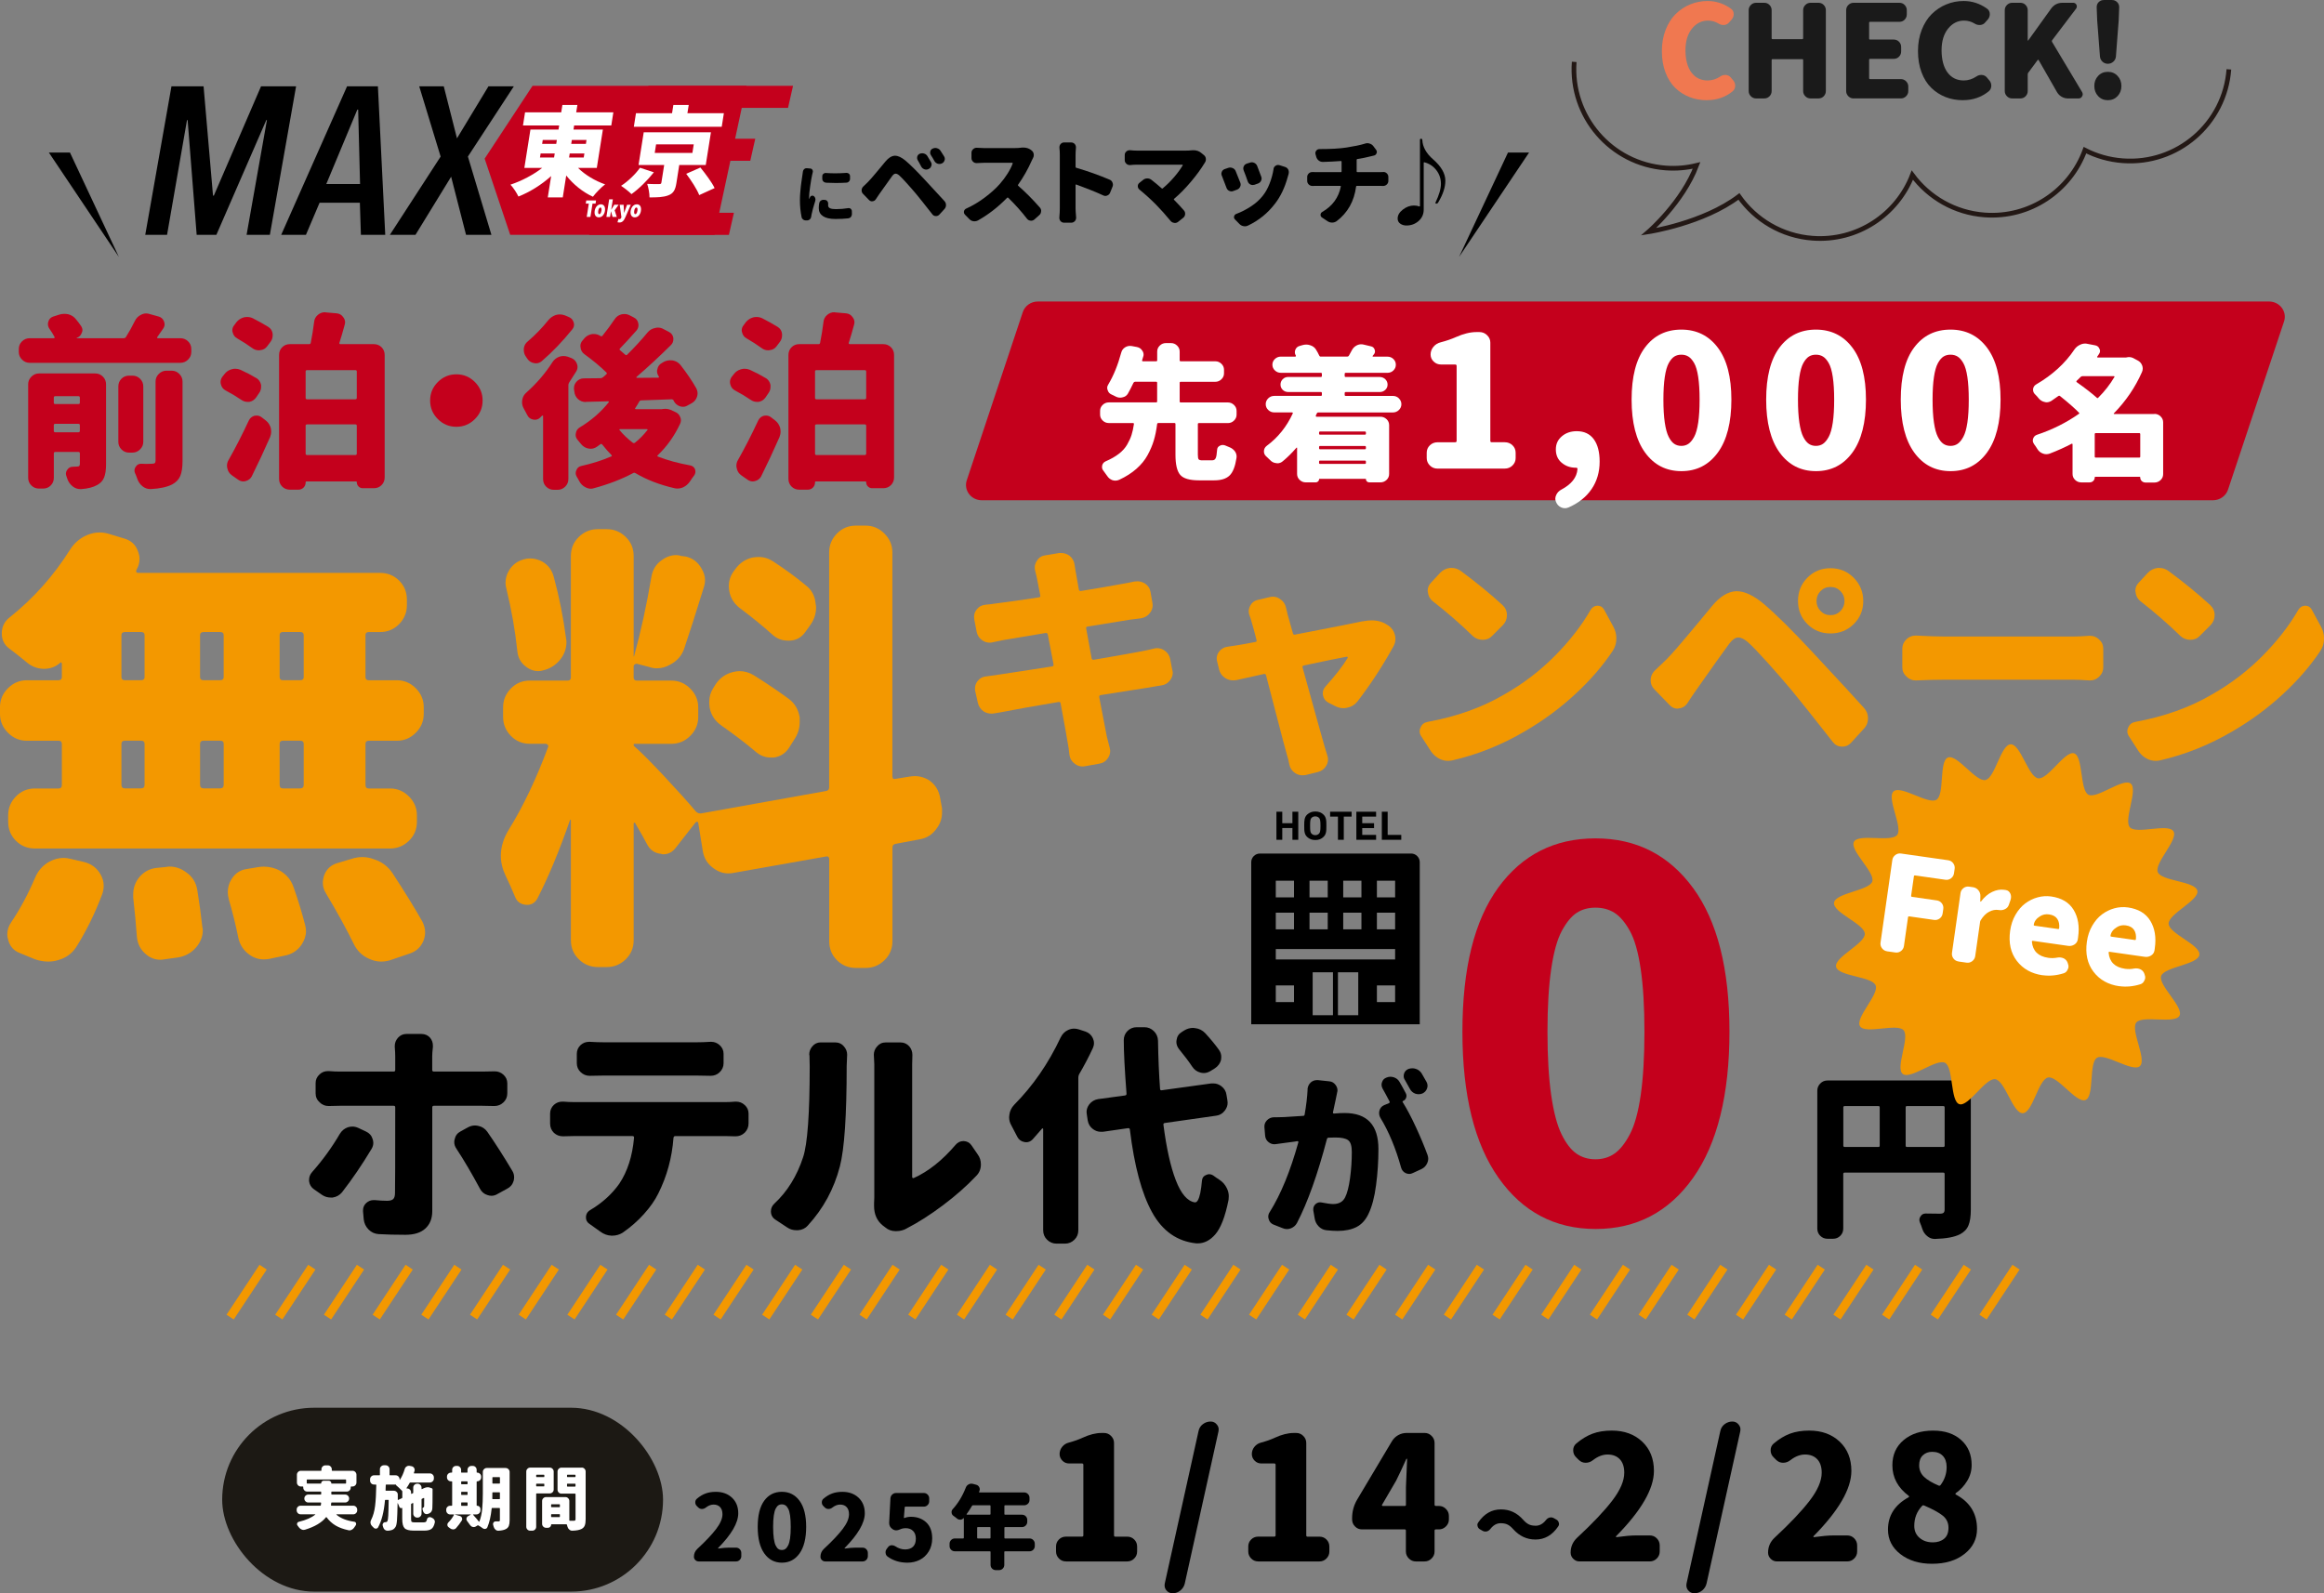 <?xml version="1.0" encoding="UTF-8"?><svg id="_レイヤー_2" xmlns="http://www.w3.org/2000/svg" width="807.7" height="553.85" viewBox="0 0 807.7 553.85"><rect x="0" y="0" width="807.7" height="553.85" fill="#808080" stroke="none"/><g id="_レイヤー_"><path d="m93.79,81.63h-8.09l7.07-39.88h-.22l-17.35,39.88h-6.85l-3.14-39.88h-.22l-6.93,39.88h-7.58l9.11-51.62h11.16l3.28,37.99h.29l16.4-37.99h12.18l-9.11,51.62Z"/><path d="m125.43,81.63l-.36-11.16h-14l-4.74,11.16h-8.6l22.89-51.62h10.72l2.55,51.62h-8.46Zm-.95-43.53h-.29l-10.79,25.88h11.74l-.66-25.88Z"/><path d="m162.62,54.43l8.17,27.2h-8.82l-5.18-20.2-12.39,20.2h-8.9l17.64-27.2-7.44-24.42h8.53l4.59,18.08,10.94-18.08h8.82l-15.97,24.42Z"/><polygon points="185.09 29.83 168.44 55.15 177.32 81.63 248.32 81.63 259.44 29.83 185.09 29.83" style="fill:#c4001c;"/><polygon points="273.88 37.5 225.35 37.5 225.35 29.83 275.62 29.83 273.88 37.5" style="fill:#c4001c;"/><polygon points="253.33 81.65 204.8 81.65 204.8 73.97 255.07 73.97 253.33 81.65" style="fill:#c4001c;"/><polygon points="260.76 55.9 212.23 55.9 212.23 48.22 262.49 48.22 260.76 55.9" style="fill:#c4001c;"/><path d="m200.9,58.37c2.37,2.37,5.84,4.47,9.41,5.72-1.36,1.02-3.25,2.98-4.24,4.3-3.55-1.62-6.82-4.3-9.28-7.38l-1.2,7.61h-5.21l1.17-7.41c-3.35,3.01-7.35,5.52-11.37,7.11-.56-1.22-1.83-3.15-2.77-4.13,3.9-1.29,7.94-3.42,11.03-5.82h-6.2l2.11-13.33h9.76l.22-1.42h-12.57l.72-4.57h12.57l.41-2.57h5.21l-.41,2.57h12.91l-.72,4.57h-12.91l-.22,1.42h10.21l-2.11,13.33h-6.51Zm-13.23-3.62h4.9l.22-1.39h-4.9l-.22,1.39Zm.75-4.74h4.9l.21-1.35h-4.9l-.21,1.35Zm14.68,3.35h-5.1l-.22,1.39h5.1l.22-1.39Zm-4.36-4.7l-.21,1.35h5.1l.21-1.35h-5.1Z" style="fill:#fff;"/><path d="m227.25,59.9c-2.18,2.74-5.15,5.72-7.78,7.58-.95-.95-2.56-2.2-3.62-2.88,2.48-1.59,5.16-4.23,6.58-6.29l4.82,1.59Zm23.6-15.84h-30.56l.74-4.7h12.54l.46-2.88h5.34l-.46,2.88h12.67l-.74,4.7Zm-14.78,13.3l-.99,6.29c-.37,2.33-1.01,3.59-2.83,4.26-1.79.68-3.92.71-6.52.71.02-1.42-.36-3.38-.8-4.7,1.39.07,3.58.1,4.1.07.58,0,.77-.1.83-.51l.97-6.12h-8.91l1.8-11.37h23.36l-1.8,11.37h-9.21Zm-8.52-4.2h13.09l.47-2.98h-13.09l-.47,2.98Zm15.88,5.08c1.69,2.1,3.96,5.08,4.93,7.14l-5.35,2.44c-.75-2-2.82-5.14-4.52-7.41l4.93-2.17Z" style="fill:#fff;"/><path d="m205.93,70.78l-.73,4.62h-1.29l.73-4.62h-1.06l.17-1.1h3.41l-.17,1.1h-1.06Z" style="fill:#fff;"/><path d="m210.25,73.29c-.05.33-.14.63-.27.91-.13.28-.28.52-.46.72-.18.2-.39.36-.63.47-.24.11-.5.17-.78.17s-.52-.06-.72-.17c-.2-.11-.36-.27-.49-.47-.12-.2-.21-.44-.24-.72-.04-.28-.03-.58.02-.91.05-.33.14-.63.27-.91.13-.28.28-.52.47-.72.19-.2.4-.36.63-.47.24-.11.5-.17.78-.17s.52.06.72.17c.2.11.36.27.48.47.12.2.2.44.23.72.04.28.03.58-.02.91Zm-1.23,0c.03-.16.04-.31.04-.45,0-.14-.01-.26-.04-.36-.03-.1-.07-.19-.13-.25-.06-.06-.14-.09-.24-.09-.09,0-.18.03-.26.09-.08.06-.15.14-.21.25s-.11.23-.16.36c-.04.14-.08.29-.1.45-.03.16-.04.31-.04.45,0,.14.01.26.04.36.03.1.07.19.13.25.06.06.13.09.23.09.1,0,.19-.03.26-.09.08-.06.15-.14.21-.25.06-.11.11-.23.16-.36.04-.14.08-.29.1-.45Z" style="fill:#fff;"/><path d="m212.89,75.4l-.53-1.94h-.02l-.31,1.94h-1.28l.97-6.11h1.28l-.57,3.59h.02l1.05-1.71h1.51l-1.39,1.94.74,2.29h-1.48Z" style="fill:#fff;"/><path d="m217.32,75.54c-.1.24-.21.47-.33.69-.12.22-.26.41-.41.57-.16.16-.34.29-.54.39-.21.1-.45.15-.73.15-.13,0-.25,0-.38-.02-.13-.02-.24-.04-.33-.06l.35-1.15s.1.04.16.05c.06.01.12.02.17.02.16,0,.29-.04.38-.13.09-.09.16-.19.21-.31l.1-.23-.59-4.33h1.35l.17,2.82h.02l1.01-2.82h1.3l-1.9,4.37Z" style="fill:#fff;"/><path d="m222.76,73.29c-.05.33-.14.63-.27.91-.13.28-.28.52-.46.72-.18.2-.39.36-.63.47-.24.11-.5.17-.78.17s-.52-.06-.72-.17c-.2-.11-.36-.27-.49-.47-.12-.2-.21-.44-.24-.72-.04-.28-.03-.58.02-.91.05-.33.14-.63.27-.91.13-.28.28-.52.47-.72.19-.2.4-.36.63-.47.24-.11.5-.17.78-.17s.52.06.72.17c.2.11.36.27.48.47.12.2.2.44.23.72.04.28.03.58-.02.91Zm-1.23,0c.03-.16.04-.31.04-.45,0-.14-.01-.26-.04-.36-.03-.1-.07-.19-.13-.25-.06-.06-.14-.09-.24-.09-.09,0-.18.03-.26.09-.08.06-.15.14-.21.25s-.11.23-.16.36c-.04.14-.08.29-.1.45-.03.16-.04.31-.04.45,0,.14.01.26.04.36.03.1.07.19.13.25.06.06.13.09.23.09.1,0,.19-.03.26-.09.08-.06.15-.14.21-.25.06-.11.11-.23.16-.36.04-.14.08-.29.1-.45Z" style="fill:#fff;"/><path d="m593.2,34.83c-2.15,0-4.16-.36-6.02-1.09-1.86-.73-3.51-1.79-4.96-3.19-1.44-1.4-2.57-3.19-3.4-5.39-.83-2.2-1.24-4.66-1.24-7.4s.43-5.13,1.29-7.35,2.02-4.07,3.49-5.52c1.47-1.45,3.16-2.58,5.06-3.36,1.9-.79,3.92-1.18,6.04-1.18,2.94,0,5.64.89,8.12,2.66.64.44.96,1.08.96,1.92,0,.64-.2,1.22-.61,1.75l-.96,1.09c-.41.52-.98.83-1.7.92h-.3c-.61,0-1.16-.16-1.66-.48-1.16-.7-2.4-1.05-3.71-1.05-2.21,0-4.07.94-5.57,2.81s-2.25,4.39-2.25,7.53.69,5.86,2.07,7.7c1.38,1.85,3.27,2.77,5.65,2.77,1.54,0,3.01-.47,4.41-1.4.49-.35,1.06-.52,1.7-.52h.17c.7.06,1.27.33,1.7.83l.92,1.09c.44.52.66,1.13.66,1.83,0,.79-.29,1.43-.87,1.92-2.53,2.07-5.53,3.1-8.99,3.1Z" style="fill:#f07850;"/><path d="m610.32,34.22c-.7,0-1.3-.25-1.81-.76-.51-.51-.76-1.11-.76-1.81V3.54c0-.7.25-1.3.76-1.81.51-.51,1.11-.76,1.81-.76h2.84c.73,0,1.34.25,1.83.76.49.51.74,1.11.74,1.81v9.73c0,.23.12.35.35.35h10.3c.2,0,.3-.12.3-.35V3.54c0-.7.25-1.3.76-1.81.51-.51,1.11-.76,1.81-.76h2.75c.73,0,1.34.25,1.83.76.5.51.74,1.11.74,1.81v28.11c0,.7-.25,1.3-.74,1.81-.49.51-1.11.76-1.83.76h-2.75c-.7,0-1.3-.25-1.81-.76-.51-.51-.76-1.11-.76-1.81v-10.78c0-.2-.1-.31-.3-.31h-10.3c-.23,0-.35.1-.35.31v10.78c0,.7-.25,1.3-.74,1.81-.5.51-1.11.76-1.83.76h-2.84Z" style="fill:#1a1a1a;"/><path d="m644.2,34.22c-.7,0-1.3-.25-1.81-.76-.51-.51-.76-1.11-.76-1.81V3.54c0-.7.25-1.3.76-1.81.51-.51,1.11-.76,1.81-.76h15.93c.73,0,1.34.25,1.83.76.49.51.74,1.11.74,1.81v1.48c0,.7-.25,1.3-.74,1.81-.5.51-1.11.76-1.83.76h-10.17c-.23,0-.35.1-.35.31v5.54c0,.2.12.31.35.31h8.21c.73,0,1.34.25,1.83.76.5.51.74,1.11.74,1.81v1.57c0,.7-.25,1.3-.74,1.81-.5.51-1.11.76-1.83.76h-8.21c-.23,0-.35.1-.35.31v6.42c0,.2.12.31.35.31h10.69c.7,0,1.3.25,1.81.76.51.51.76,1.11.76,1.81v1.57c0,.7-.25,1.3-.76,1.81-.51.51-1.11.76-1.81.76h-16.46Z" style="fill:#1a1a1a;"/><path d="m682.2,34.83c-2.15,0-4.16-.36-6.02-1.09s-3.51-1.79-4.95-3.19-2.58-3.19-3.4-5.39c-.83-2.2-1.24-4.66-1.24-7.4s.43-5.13,1.29-7.35,2.02-4.07,3.49-5.52c1.47-1.45,3.16-2.58,5.06-3.36,1.91-.79,3.92-1.18,6.04-1.18,2.94,0,5.65.89,8.12,2.66.64.44.96,1.08.96,1.92,0,.64-.2,1.22-.61,1.75l-.96,1.09c-.41.52-.98.83-1.7.92h-.31c-.61,0-1.16-.16-1.66-.48-1.16-.7-2.4-1.05-3.71-1.05-2.21,0-4.07.94-5.56,2.81-1.5,1.88-2.25,4.39-2.25,7.53s.69,5.86,2.07,7.7c1.38,1.85,3.27,2.77,5.65,2.77,1.54,0,3.01-.47,4.41-1.4.5-.35,1.06-.52,1.7-.52h.17c.7.06,1.27.33,1.7.83l.92,1.09c.44.52.66,1.13.66,1.83,0,.79-.29,1.43-.87,1.92-2.53,2.07-5.53,3.1-8.99,3.1Z" style="fill:#1a1a1a;"/><path d="m699.32,34.22c-.7,0-1.3-.25-1.81-.76-.51-.51-.76-1.11-.76-1.81V3.54c0-.7.25-1.3.76-1.81.51-.51,1.11-.76,1.81-.76h2.84c.73,0,1.34.25,1.83.76.49.51.74,1.11.74,1.81v10.52s.02.04.07.04.08-.01.11-.04l7.9-11c.99-1.4,2.34-2.1,4.06-2.1h3.62c.52,0,.92.23,1.18.7.09.2.13.41.13.61,0,.26-.09.51-.26.74l-8.34,11c-.12.17-.12.36,0,.57l10.43,17.42c.15.26.22.52.22.79,0,.23-.07.47-.22.7-.26.5-.68.74-1.27.74h-3.58c-.82,0-1.56-.2-2.25-.59-.68-.39-1.23-.94-1.64-1.64l-6.37-11.13c-.03-.06-.09-.09-.17-.09s-.15.03-.17.09l-3.23,4.36c-.15.17-.22.38-.22.61v5.81c0,.7-.25,1.3-.74,1.81-.5.51-1.11.76-1.83.76h-2.84Z" style="fill:#1a1a1a;"/><path d="m732.58,34.83c-1.37,0-2.5-.47-3.38-1.42s-1.33-2.12-1.33-3.51.44-2.57,1.33-3.51c.89-.95,2.01-1.42,3.38-1.42s2.5.47,3.38,1.42c.89.95,1.33,2.12,1.33,3.51s-.44,2.57-1.33,3.51-2.01,1.42-3.38,1.42Zm1.9-13.4c-.54.5-1.17.74-1.9.74s-1.35-.25-1.88-.74c-.52-.49-.81-1.11-.87-1.83l-.96-12.57-.17-4.45c-.03-.73.2-1.34.68-1.83.48-.49,1.08-.74,1.81-.74h2.84c.7,0,1.29.25,1.79.74.49.5.73,1.11.7,1.83l-.17,4.45-.96,12.57c-.06.73-.36,1.34-.89,1.83Z" style="fill:#1a1a1a;"/><path d="m547.11,21.51c-1.41,18.96,12.81,35.47,31.77,36.88,3.71.28,7.33-.05,10.76-.89-4.85,12.84-16.64,23.06-16.64,23.06,0,0,19.01-2.91,31.36-12.28,5.72,8.13,14.9,13.74,25.59,14.53,15.5,1.16,29.37-8.15,34.68-21.94,5.75,7.76,14.71,13.07,25.1,13.85,15.72,1.17,29.74-8.41,34.89-22.52,3.97,2.04,8.41,3.33,13.14,3.68,18.96,1.41,35.47-12.81,36.88-31.77" style="fill:none; stroke:#231815; stroke-miterlimit:10; stroke-width:1.63px;"/><path d="m54.64,117.2c-.04.09-.04.17,0,.25.04.09.11.13.19.13h7.9c1.02,0,1.9.36,2.64,1.08.74.72,1.12,1.61,1.12,2.68v1.02c0,1.02-.37,1.9-1.12,2.64s-1.62,1.12-2.64,1.12H10.29c-1.02,0-1.9-.37-2.64-1.12-.74-.74-1.12-1.62-1.12-2.64v-1.02c0-1.06.37-1.95,1.12-2.68.74-.72,1.62-1.08,2.64-1.08h8.41c.13,0,.21-.04.25-.13.04-.08.04-.19,0-.32-.47-.89-1.06-1.85-1.78-2.87-.34-.51-.51-1.04-.51-1.59,0-.25.04-.53.13-.83.25-.89.81-1.49,1.66-1.78l1.98-.64c.59-.21,1.21-.32,1.85-.32.47,0,.93.04,1.4.13,1.15.3,2.06.89,2.74,1.78.68.81,1.27,1.59,1.78,2.36.3.47.45.94.45,1.4,0,.34-.09.66-.25.96-.3.85-.87,1.42-1.72,1.72-.04,0-.06.02-.06.06s.02.06.06.06h16.31c.34,0,.59-.13.76-.38,1.15-1.83,2.19-3.7,3.12-5.61.47-.98,1.19-1.7,2.17-2.17.55-.3,1.15-.45,1.78-.45.38,0,.76.06,1.15.19l3.19.89c.89.25,1.51.83,1.85,1.72.13.34.19.68.19,1.02,0,.51-.17,1-.51,1.47-.68,1.02-1.36,2-2.04,2.93Zm-21.54,12.62c1.06,0,1.95.37,2.68,1.12.72.74,1.08,1.62,1.08,2.64v27.78c0,1.95-.22,3.49-.67,4.62-.45,1.12-1.26,2.01-2.45,2.64-1.36.76-3.19,1.23-5.48,1.4h-.32c-.98,0-1.85-.3-2.61-.89-.89-.68-1.53-1.55-1.91-2.61-.09-.34-.19-.66-.32-.96-.13-.3-.19-.6-.19-.89,0-.47.15-.91.45-1.34.47-.72,1.12-1.08,1.98-1.08.64,0,1.08-.02,1.34-.06.42,0,.71-.07.86-.22.15-.15.22-.39.22-.73v-3.63c0-.34-.17-.51-.51-.51h-8.03c-.34,0-.51.17-.51.51v8.47c0,1.06-.36,1.95-1.08,2.68-.72.72-1.61,1.08-2.68,1.08h-1.4c-1.02,0-1.9-.36-2.64-1.08-.74-.72-1.12-1.62-1.12-2.68v-32.5c0-1.02.37-1.9,1.12-2.64s1.62-1.12,2.64-1.12h19.56Zm-5.35,8.41c0-.34-.17-.51-.51-.51h-8.03c-.34,0-.51.17-.51.51v1.78c0,.3.17.45.51.45h8.03c.34,0,.51-.15.51-.45v-1.78Zm-9.05,11.53c0,.34.17.51.51.51h8.03c.34,0,.51-.17.51-.51v-1.98c0-.3-.17-.45-.51-.45h-8.03c-.34,0-.51.15-.51.45v1.98Zm27.34-19.18c1.02,0,1.9.36,2.64,1.08.74.72,1.12,1.61,1.12,2.68v19.24c0,1.02-.37,1.9-1.12,2.64s-1.62,1.12-2.64,1.12h-1.15c-1.06,0-1.95-.37-2.68-1.12-.72-.74-1.08-1.62-1.08-2.64v-19.24c0-1.06.36-1.95,1.08-2.68s1.61-1.08,2.68-1.08h1.15Zm8.03,29.57v-27.53c0-1.02.37-1.9,1.12-2.64s1.62-1.12,2.64-1.12h1.85c1.02,0,1.9.37,2.64,1.12.74.74,1.12,1.62,1.12,2.64v27.65c0,2.25-.27,3.99-.8,5.22-.53,1.23-1.48,2.21-2.84,2.93-1.78.89-4.23,1.42-7.33,1.59h-.25c-.98,0-1.87-.32-2.68-.96-.85-.68-1.47-1.57-1.85-2.68-.21-.64-.47-1.27-.76-1.91-.13-.3-.19-.59-.19-.89,0-.47.15-.91.45-1.34.42-.68,1.04-1.02,1.85-1.02h.06c.68.04,1.27.06,1.78.06.76,0,1.38-.02,1.85-.06.51,0,.86-.07,1.05-.22.19-.15.29-.44.29-.86Z" style="fill:#c4001c;"/><path d="m89.09,131.41c.89.55,1.44,1.36,1.66,2.42v.64c0,.81-.23,1.53-.7,2.17l-1.08,1.59c-.6.81-1.38,1.3-2.36,1.47h-.57c-.76,0-1.49-.23-2.17-.7-1.61-1.1-3.42-2.19-5.42-3.25-.89-.47-1.44-1.17-1.66-2.1-.09-.3-.13-.57-.13-.83,0-.64.19-1.23.57-1.78l.7-.89c.64-.89,1.49-1.49,2.55-1.78.42-.13.85-.19,1.27-.19.64,0,1.25.13,1.85.38,2.04.94,3.87,1.89,5.48,2.87Zm-1.53,34.09c-.47.89-1.19,1.47-2.17,1.72-.25.08-.53.13-.83.13-.64,0-1.25-.21-1.85-.64l-2.1-1.47c-.85-.6-1.38-1.4-1.59-2.42-.09-.34-.13-.66-.13-.96,0-.68.19-1.34.57-1.98,2.42-4.29,4.76-8.86,7.01-13.7.42-.85,1.08-1.4,1.98-1.66.3-.04.55-.06.76-.06.64,0,1.23.21,1.78.64l1.4,1.08c.85.68,1.42,1.55,1.72,2.61.08.43.13.85.13,1.27,0,.64-.13,1.27-.38,1.91-2.08,4.72-4.18,9.22-6.31,13.51Zm-5.1-47.85c-.85-.47-1.38-1.17-1.59-2.1-.09-.25-.13-.49-.13-.7,0-.68.23-1.3.7-1.85l.7-.96c.68-.85,1.55-1.42,2.61-1.72.38-.08.76-.13,1.15-.13.68,0,1.34.15,1.98.45,2,1.02,3.78,2.02,5.35,2.99.89.55,1.4,1.36,1.53,2.42v.57c0,.81-.25,1.55-.76,2.23l-1.15,1.53c-.6.81-1.4,1.25-2.42,1.34-.17.04-.32.06-.45.06-.85,0-1.61-.25-2.29-.76-1.57-1.15-3.31-2.27-5.23-3.38Zm35.49,1.53c-.04.09-.03.18.03.29.06.11.16.16.29.16h11.66c1.06,0,1.95.36,2.68,1.08.72.72,1.08,1.62,1.08,2.68v42.56c0,1.06-.36,1.95-1.08,2.68-.72.72-1.61,1.08-2.68,1.08h-3.89c-.55,0-1.03-.2-1.43-.61-.4-.4-.61-.9-.61-1.5,0-.17-.09-.25-.25-.25h-17.2c-.21,0-.32.11-.32.32,0,.72-.25,1.33-.73,1.82-.49.49-1.09.73-1.82.73h-2.93c-1.06,0-1.95-.36-2.68-1.08-.72-.72-1.08-1.62-1.08-2.68v-43.07c0-1.06.36-1.95,1.08-2.68.72-.72,1.61-1.08,2.68-1.08h6.69c.34,0,.53-.17.57-.51.47-2.34.85-4.72,1.15-7.14.08-1.02.53-1.87,1.34-2.55.72-.59,1.53-.89,2.42-.89.08,0,.19.02.32.06l3.76.32c.98.09,1.74.53,2.29,1.34.42.55.64,1.13.64,1.72,0,.3-.04.6-.13.89-.64,2.38-1.25,4.48-1.85,6.31Zm6.05,9.94c0-.3-.17-.45-.51-.45h-16.76c-.34,0-.51.15-.51.45v9.18c0,.34.17.51.51.51h16.76c.34,0,.51-.17.51-.51v-9.18Zm-17.78,28.55c0,.34.17.51.51.51h16.76c.34,0,.51-.17.51-.51v-9.69c0-.3-.17-.45-.51-.45h-16.76c-.34,0-.51.15-.51.45v9.69Z" style="fill:#c4001c;"/><path d="m152.17,145.68c-1.78-1.78-2.68-3.93-2.68-6.44s.89-4.65,2.68-6.44c1.78-1.78,3.93-2.68,6.44-2.68s4.65.89,6.44,2.68,2.68,3.93,2.68,6.44-.89,4.65-2.68,6.44-3.93,2.68-6.44,2.68-4.65-.89-6.44-2.68Z" style="fill:#c4001c;"/><path d="m191.93,125.99c.59-.93,1.4-1.59,2.42-1.98.51-.17,1-.25,1.47-.25.51,0,1.02.09,1.53.25l1.21.45c.93.38,1.57,1.02,1.91,1.91.17.38.25.76.25,1.15,0,.55-.15,1.08-.45,1.59-.72,1.19-1.55,2.48-2.48,3.89-.17.3-.25.6-.25.89v32.62c0,1.06-.37,1.95-1.12,2.68-.74.72-1.62,1.08-2.64,1.08h-1.27c-1.06,0-1.95-.36-2.68-1.08s-1.08-1.61-1.08-2.68v-21.86c0-.08-.04-.15-.13-.19-.09-.04-.17-.02-.25.06-.25.25-.49.49-.7.7-.51.47-1.1.7-1.78.7-.17,0-.36-.02-.57-.06-.94-.17-1.62-.68-2.04-1.53-.43-.81-.85-1.59-1.27-2.36-.38-.68-.57-1.4-.57-2.17,0-.25.02-.51.06-.76.17-1.06.66-1.93,1.47-2.61,3.53-3.14,6.52-6.63,8.98-10.45Zm-1.34-14.72c.72-.85,1.59-1.44,2.61-1.78.47-.13.93-.19,1.4-.19.55,0,1.12.11,1.72.32l1.34.57c.89.34,1.47.98,1.72,1.91.08.25.13.51.13.76,0,.6-.21,1.15-.64,1.66-3.36,4.16-6.88,7.84-10.58,11.02-.6.51-1.27.76-2.04.76-.21,0-.4-.02-.57-.06-1.02-.17-1.81-.66-2.36-1.47-.21-.3-.4-.57-.57-.83-.47-.68-.7-1.42-.7-2.23v-.57c.13-1.02.59-1.85,1.4-2.48,2.68-2.29,5.05-4.76,7.14-7.39Zm39.76,30.9c.34-.04.66-.06.96-.06.55,0,1.1.11,1.66.32l1.66.76c.85.34,1.44.93,1.78,1.78.17.38.25.76.25,1.15,0,.43-.11.85-.32,1.27-1.95,4.16-4.52,7.77-7.71,10.83-.25.21-.23.38.06.51,3.23,1.27,6.97,2.29,11.21,3.06.81.17,1.36.62,1.66,1.34.08.3.13.57.13.83,0,.47-.15.91-.45,1.34-.47.59-.91,1.23-1.34,1.91-.64.98-1.44,1.7-2.42,2.17-.68.3-1.36.45-2.04.45-.34,0-.7-.04-1.08-.13-5.14-1.19-9.64-2.93-13.51-5.23-.3-.17-.57-.17-.83,0-3.99,2.12-8.52,3.87-13.57,5.23-.38.13-.74.19-1.08.19-.64,0-1.27-.17-1.91-.51-.93-.47-1.66-1.19-2.17-2.17-.25-.51-.53-1-.83-1.47-.25-.42-.38-.85-.38-1.27,0-.34.08-.68.25-1.02.3-.81.87-1.3,1.72-1.47,3.78-.85,7.24-1.95,10.39-3.31.25-.13.28-.3.06-.51-1.02-1.02-2.08-2.23-3.19-3.63-.21-.25-.45-.28-.7-.06-.38.3-.76.57-1.15.83-.68.47-1.4.7-2.17.7-.21,0-.45-.02-.7-.06-1.02-.17-1.89-.68-2.61-1.53-.38-.47-.76-.93-1.15-1.4-.51-.55-.76-1.17-.76-1.85,0-.17.02-.34.06-.51.13-.93.59-1.63,1.4-2.1,3.95-2.38,7.29-5.27,10-8.67.08-.08.11-.17.06-.25-.04-.08-.11-.13-.19-.13l-7.71.19s-.09.06-.13.06c-1.02,0-1.91-.34-2.68-1.02-.76-.72-1.19-1.61-1.27-2.68l-.13-.76v-.32c0-.89.3-1.66.89-2.29.68-.76,1.53-1.15,2.55-1.15,2.08,0,4.01-.02,5.8-.06.3,0,.57-.11.83-.32.34-.25.72-.59,1.15-1.02.25-.21.28-.42.06-.64-2.12-2.08-4.67-4.21-7.65-6.37-.81-.59-1.25-1.38-1.34-2.36-.04-.17-.06-.32-.06-.45,0-.81.3-1.51.89-2.1l.57-.7c.72-.76,1.61-1.23,2.68-1.4h.57c.81,0,1.57.23,2.29.7.25.17.49.13.7-.13,1.53-1.91,2.91-3.78,4.14-5.61.55-.89,1.34-1.49,2.36-1.78.38-.08.76-.13,1.15-.13.59,0,1.19.15,1.78.45l1.47.76c.85.43,1.36,1.1,1.53,2.04.04.21.06.43.06.64,0,.68-.23,1.3-.7,1.85-2.21,2.51-4.12,4.59-5.73,6.24-.21.21-.19.43.06.64.68.55,1.27,1.06,1.78,1.53.21.21.42.21.64,0,2.59-2.55,4.97-5.14,7.14-7.77.68-.81,1.55-1.32,2.61-1.53.34-.08.66-.13.96-.13.72,0,1.4.19,2.04.57l1.85.96c.85.47,1.34,1.17,1.47,2.1v.45c0,.76-.28,1.42-.83,1.98-4.08,4.04-8.07,7.73-11.98,11.09-.04.04-.05.11-.03.19.02.09.07.13.16.13l7.46-.06c.08,0,.15-.04.19-.13.04-.08.04-.17,0-.25-.42-.59-.64-1.21-.64-1.85,0-.25.04-.51.13-.76.17-.93.68-1.63,1.53-2.1l.76-.45c.72-.34,1.44-.51,2.17-.51.3,0,.59.02.89.06,1.1.21,2,.74,2.68,1.59,2.25,2.89,4.08,5.59,5.48,8.09.3.6.45,1.19.45,1.78,0,.38-.06.76-.19,1.15-.34,1.02-.98,1.78-1.91,2.29l-1.4.76c-.51.3-1.02.45-1.53.45-.38,0-.76-.06-1.15-.19-.94-.34-1.64-.96-2.1-1.85-.04-.04-.06-.11-.06-.19-.17-.25-.4-.38-.7-.38-1.15.04-2.89.11-5.22.19-2.34.09-4.1.15-5.29.19-.3,0-.53.13-.7.38-.47.85-.94,1.62-1.4,2.29-.09.09-.11.17-.06.25.04.09.13.13.25.13h9.05c.13,0,.23-.02.32-.06Zm-5.35,7.33c.08-.04.11-.11.06-.19-.04-.08-.13-.13-.25-.13h-9.3c-.13,0-.21.04-.25.13-.04.09-.02.15.06.19,1.23,1.53,2.76,2.99,4.59,4.4.25.17.51.17.76,0,1.57-1.23,3.02-2.7,4.33-4.4Z" style="fill:#c4001c;"/><path d="m266.13,131.41c.89.55,1.44,1.36,1.66,2.42v.64c0,.81-.23,1.53-.7,2.17l-1.08,1.59c-.6.81-1.38,1.3-2.36,1.47h-.57c-.76,0-1.49-.23-2.17-.7-1.61-1.1-3.42-2.19-5.42-3.25-.89-.47-1.44-1.17-1.66-2.1-.09-.3-.13-.57-.13-.83,0-.64.19-1.23.57-1.78l.7-.89c.64-.89,1.49-1.49,2.55-1.78.42-.13.85-.19,1.27-.19.64,0,1.25.13,1.85.38,2.04.94,3.87,1.89,5.48,2.87Zm-1.53,34.09c-.47.89-1.19,1.47-2.17,1.72-.25.08-.53.13-.83.13-.64,0-1.25-.21-1.85-.64l-2.1-1.47c-.85-.6-1.38-1.4-1.59-2.42-.09-.34-.13-.66-.13-.96,0-.68.19-1.34.57-1.98,2.42-4.29,4.76-8.86,7.01-13.7.42-.85,1.08-1.4,1.97-1.66.3-.04.55-.06.77-.06.64,0,1.23.21,1.78.64l1.4,1.08c.85.68,1.42,1.55,1.72,2.61.08.43.13.85.13,1.27,0,.64-.13,1.27-.38,1.91-2.08,4.72-4.18,9.22-6.31,13.51Zm-5.1-47.85c-.85-.47-1.38-1.17-1.59-2.1-.09-.25-.13-.49-.13-.7,0-.68.23-1.3.7-1.85l.7-.96c.68-.85,1.55-1.42,2.61-1.72.38-.08.76-.13,1.15-.13.68,0,1.34.15,1.98.45,2,1.02,3.78,2.02,5.35,2.99.89.55,1.4,1.36,1.53,2.42v.57c0,.81-.25,1.55-.76,2.23l-1.15,1.53c-.59.81-1.4,1.25-2.42,1.34-.17.04-.32.06-.45.06-.85,0-1.62-.25-2.29-.76-1.57-1.15-3.31-2.27-5.23-3.38Zm35.49,1.53c-.04.09-.03.18.03.29.06.11.16.16.29.16h11.66c1.06,0,1.95.36,2.68,1.08.72.72,1.08,1.62,1.08,2.68v42.56c0,1.06-.36,1.95-1.08,2.68-.72.72-1.62,1.08-2.68,1.08h-3.89c-.55,0-1.03-.2-1.44-.61-.4-.4-.6-.9-.6-1.5,0-.17-.09-.25-.26-.25h-17.2c-.21,0-.32.11-.32.32,0,.72-.24,1.33-.73,1.82-.49.49-1.09.73-1.82.73h-2.93c-1.06,0-1.96-.36-2.68-1.08-.72-.72-1.08-1.62-1.08-2.68v-43.07c0-1.06.36-1.95,1.08-2.68.72-.72,1.61-1.08,2.68-1.08h6.69c.34,0,.53-.17.57-.51.47-2.34.85-4.72,1.15-7.14.08-1.02.53-1.87,1.34-2.55.72-.59,1.53-.89,2.42-.89.08,0,.19.02.32.06l3.76.32c.98.09,1.74.53,2.29,1.34.43.55.64,1.13.64,1.72,0,.3-.04.6-.13.89-.64,2.38-1.25,4.48-1.85,6.31Zm6.05,9.94c0-.3-.17-.45-.51-.45h-16.76c-.34,0-.51.15-.51.45v9.18c0,.34.17.51.51.51h16.76c.34,0,.51-.17.51-.51v-9.18Zm-17.78,28.55c0,.34.17.51.51.51h16.76c.34,0,.51-.17.51-.51v-9.69c0-.3-.17-.45-.51-.45h-16.76c-.34,0-.51.15-.51.45v9.69Z" style="fill:#c4001c;"/><path d="m769.13,173.9h-427.92c-3.72,0-6.36-3.52-5.21-6.95l19.47-58.46c.73-2.19,2.84-3.68,5.21-3.68h427.92c3.72,0,6.36,3.52,5.21,6.95l-19.47,58.46c-.73,2.19-2.84,3.68-5.21,3.68Z" style="fill:#c4001c;"/><path d="m417.87,160.01h3.44c.55,0,.94-.23,1.18-.7.24-.46.41-1.44.51-2.94.03-.66.36-1.15.98-1.44.31-.17.62-.25.92-.25s.6.05.87.15c.44.2.92.4,1.44.6.82.3,1.49.8,2,1.49.38.56.57,1.16.57,1.79,0,.17-.02.35-.05.55-.45,2.92-1.25,4.94-2.41,6.05-1.16,1.11-2.93,1.67-5.29,1.67h-5.34c-3.25,0-5.43-.64-6.52-1.92-1.1-1.28-1.64-3.61-1.64-7v-10.66c0-.23-.12-.35-.36-.35h-5.55c-.27,0-.43.12-.46.35-.27,2.16-.66,4.07-1.16,5.73-.5,1.66-1.22,3.36-2.16,5.08-.94,1.73-2.24,3.31-3.88,4.76s-3.63,2.72-5.96,3.81c-.45.2-.89.3-1.33.3-.34,0-.69-.05-1.03-.15-.79-.3-1.41-.8-1.85-1.49-.45-.63-.89-1.25-1.33-1.84-.31-.37-.46-.78-.46-1.25,0-.2.02-.38.05-.55.17-.66.58-1.15,1.23-1.44,1.78-.76,3.3-1.63,4.55-2.59,1.25-.96,2.22-2.03,2.9-3.21.68-1.18,1.2-2.31,1.54-3.39.34-1.08.62-2.33.82-3.76.03-.23-.09-.35-.36-.35h-8.37c-.82,0-1.53-.29-2.13-.87-.6-.58-.9-1.27-.9-2.07v-1.3c0-.8.3-1.49.9-2.07.6-.58,1.31-.87,2.13-.87h16.44c.24,0,.36-.12.36-.35v-6.48c0-.23-.12-.35-.36-.35h-7.29c-.24,0-.43.12-.57.35-.69,1.46-1.33,2.72-1.95,3.79-.41.7-1.04,1.13-1.9,1.29-.27.07-.53.1-.77.1-.55,0-1.08-.13-1.59-.4-.48-.23-.96-.46-1.44-.7-.69-.3-1.13-.81-1.34-1.54-.1-.23-.15-.48-.15-.75,0-.43.14-.85.41-1.25,1.81-3.02,3.3-6.69,4.47-11.01.21-.8.65-1.41,1.34-1.84.55-.33,1.11-.5,1.7-.5.21,0,.41.02.62.05l1.85.35c.79.17,1.39.58,1.8,1.25.31.43.46.9.46,1.4,0,.23-.05.48-.15.75-.14.43-.26.83-.36,1.2-.03.1-.02.18.05.25.07.07.14.1.21.1h4.62c.24,0,.36-.12.36-.35v-3.04c0-.8.3-1.49.9-2.07.6-.58,1.31-.87,2.13-.87h1.75c.82,0,1.53.29,2.13.87.6.58.9,1.27.9,2.07v3.04c0,.23.12.35.36.35h12.02c.82,0,1.53.29,2.13.87.6.58.9,1.27.9,2.07v1.25c0,.8-.3,1.49-.9,2.07-.6.58-1.31.87-2.13.87h-12.02c-.24,0-.36.12-.36.35v6.48c0,.23.12.35.36.35h16.39c.82,0,1.53.29,2.13.87.6.58.9,1.27.9,2.07v1.3c0,.8-.3,1.49-.9,2.07-.6.58-1.31.87-2.13.87h-10.07c-.24,0-.36.12-.36.35v10.61c0,.86.09,1.41.28,1.64.19.23.62.35,1.31.35Z" style="fill:#fff;"/><path d="m486.18,138.49c.58.56.87,1.24.87,2.02s-.29,1.45-.87,2.02c-.58.56-1.28.85-2.11.85h-25.89c-.27,0-.45.12-.51.35-.07.07-.14.19-.21.37-.07.18-.12.32-.15.42-.04.07-.03.14.03.22.05.08.13.12.23.12h22.19c.82,0,1.53.28,2.13.85.6.56.9,1.26.9,2.09v16.94c0,.83-.3,1.53-.9,2.09-.6.56-1.31.85-2.13.85h-3.85c-.34,0-.62-.11-.85-.32-.22-.22-.33-.47-.33-.77,0-.1-.05-.15-.15-.15h-15.98c-.1,0-.15.05-.15.15,0,.3-.12.56-.36.77-.24.22-.51.32-.82.32h-3.44c-.82,0-1.53-.28-2.13-.85-.6-.57-.9-1.26-.9-2.09v-9.02c0-.07-.03-.11-.08-.12-.05-.02-.09,0-.13.02-1.54,1.79-3.13,3.37-4.78,4.73-.55.47-1.17.7-1.85.7-.14,0-.26-.02-.36-.05-.86-.07-1.58-.42-2.16-1.05-.48-.46-.96-.92-1.44-1.37s-.72-1-.72-1.67c0-.8.33-1.44.98-1.94,3.9-2.89,6.92-6.64,9.04-11.26.03-.1.03-.18-.03-.25-.05-.07-.13-.1-.23-.1h-6.16c-.82,0-1.52-.28-2.11-.85-.58-.56-.87-1.24-.87-2.02s.29-1.45.87-2.02c.58-.56,1.28-.85,2.11-.85h16.18c.24,0,.36-.12.36-.35v-.6c0-.27-.12-.4-.36-.4h-11.35c-.75,0-1.39-.25-1.9-.75-.51-.5-.77-1.11-.77-1.84s.26-1.35.77-1.87c.51-.51,1.15-.77,1.9-.77h11.35c.24,0,.36-.12.36-.35v-.7c0-.27-.12-.4-.36-.4h-13.92c-.79,0-1.47-.27-2.05-.82-.58-.55-.87-1.21-.87-1.99s.29-1.44.87-1.99c.58-.55,1.27-.82,2.05-.82h5.03c.07,0,.13-.04.18-.12.05-.08.06-.16.03-.22-.24-.37-.36-.75-.36-1.15,0-.27.05-.55.15-.85.27-.7.75-1.15,1.44-1.35l1.03-.3c.44-.13.89-.2,1.34-.2s.87.07,1.28.2c.92.27,1.62.76,2.08,1.49.46.73.85,1.44,1.16,2.14.1.23.27.35.51.35h9.25c.24,0,.43-.12.56-.35.34-.63.67-1.23.98-1.79.38-.76.94-1.35,1.7-1.74.51-.27,1.04-.4,1.59-.4.27,0,.55.03.82.1l2.52.6c.69.13,1.13.53,1.34,1.2.07.2.1.4.1.6,0,.4-.15.76-.46,1.1-.1.13-.21.27-.31.4-.07.07-.09.13-.05.2.03.07.1.1.21.1h4.93c.82,0,1.52.27,2.08.82.57.55.85,1.21.85,1.99s-.28,1.44-.85,1.99c-.56.55-1.26.82-2.08.82h-14.49c-.24,0-.36.13-.36.4v.7c0,.23.12.35.36.35h11.82c.75,0,1.39.26,1.93.77.53.52.8,1.14.8,1.87s-.27,1.35-.8,1.84c-.53.5-1.17.75-1.93.75h-11.82c-.24,0-.36.13-.36.4v.6c0,.23.12.35.36.35h16.39c.82,0,1.52.28,2.11.85Zm-11.46,11.86c0-.23-.12-.35-.36-.35h-15.56c-.24,0-.36.12-.36.35v.4c0,.23.12.35.36.35h15.56c.24,0,.36-.12.36-.35v-.4Zm-.36,5.83c.24,0,.36-.13.36-.4v-.35c0-.27-.12-.4-.36-.4h-15.56c-.24,0-.36.13-.36.4v.35c0,.27.12.4.36.4h15.56Zm-15.92,4.73c0,.23.12.35.36.35h15.56c.24,0,.36-.12.36-.35v-.45c0-.23-.12-.35-.36-.35h-15.56c-.24,0-.36.12-.36.35v.45Z" style="fill:#fff;"/><path d="m499.64,162.9c-1.07,0-1.97-.36-2.7-1.09-.73-.73-1.09-1.59-1.09-2.58v-1.81c0-1.04.36-1.91,1.09-2.62.73-.71,1.63-1.06,2.7-1.06h6.1c.34,0,.51-.17.51-.5v-26.03c0-.33-.17-.5-.51-.5h-4.88c-1.03,0-1.89-.34-2.6-1.03s-1.06-1.5-1.06-2.46.33-1.89,1-2.68c.66-.79,1.51-1.31,2.54-1.56,1.93-.5,3.68-1.1,5.27-1.81,2.61-1.16,4.99-1.74,7.13-1.74h1.03c1.03,0,1.92.36,2.67,1.09.75.73,1.12,1.59,1.12,2.58v34.13c0,.33.15.5.45.5h4.56c1.07,0,1.97.35,2.7,1.06.73.71,1.09,1.58,1.09,2.62v1.81c0,1-.36,1.86-1.09,2.58-.73.73-1.63,1.09-2.7,1.09h-23.31Z" style="fill:#fff;"/><path d="m548.24,163.09c.04-.33-.11-.5-.45-.5h-.13c-1.88,0-3.51-.57-4.88-1.71-1.37-1.14-2.05-2.69-2.05-4.64s.7-3.39,2.09-4.58c1.39-1.18,3.11-1.77,5.17-1.77,2.57,0,4.54.92,5.91,2.77,1.37,1.85,2.05,4.45,2.05,7.82,0,3.61-.93,6.79-2.79,9.53s-4.55,4.88-8.06,6.41c-.43.17-.83.25-1.22.25-.47,0-.92-.1-1.35-.31-.81-.37-1.39-1-1.73-1.87-.17-.37-.26-.75-.26-1.12,0-.42.11-.85.32-1.31.38-.83.98-1.45,1.8-1.87,3.51-1.87,5.37-4.23,5.59-7.1Z" style="fill:#fff;"/><path d="m597.02,157.33c-3.15,4.3-7.36,6.45-12.65,6.45s-9.49-2.15-12.62-6.45c-3.12-4.3-4.69-10.43-4.69-18.4s1.55-14.02,4.66-18.15c3.1-4.13,7.31-6.2,12.62-6.2s9.54,2.09,12.68,6.26c3.15,4.17,4.72,10.2,4.72,18.09s-1.57,14.11-4.72,18.4Zm-15.15-3.05c.71.48,1.53.72,2.47.72s1.77-.24,2.47-.72c.71-.48,1.37-1.29,1.99-2.43.62-1.14,1.09-2.79,1.41-4.95.32-2.16.48-4.82.48-7.97s-.16-5.74-.48-7.88c-.32-2.14-.79-3.75-1.41-4.83-.62-1.08-1.28-1.84-1.99-2.27-.71-.44-1.53-.65-2.47-.65s-1.76.22-2.44.65-1.33,1.19-1.93,2.27c-.6,1.08-1.06,2.69-1.38,4.83-.32,2.14-.48,4.76-.48,7.88s.16,5.81.48,7.97c.32,2.16.77,3.81,1.35,4.95.58,1.14,1.22,1.95,1.93,2.43Z" style="fill:#fff;"/><path d="m643.79,157.33c-3.15,4.3-7.36,6.45-12.65,6.45s-9.49-2.15-12.62-6.45c-3.12-4.3-4.69-10.43-4.69-18.4s1.55-14.02,4.66-18.15c3.1-4.13,7.31-6.2,12.62-6.2s9.54,2.09,12.68,6.26c3.15,4.17,4.72,10.2,4.72,18.09s-1.57,14.11-4.72,18.4Zm-15.15-3.05c.71.48,1.53.72,2.47.72s1.77-.24,2.47-.72c.71-.48,1.37-1.29,1.99-2.43.62-1.14,1.09-2.79,1.41-4.95.32-2.16.48-4.82.48-7.97s-.16-5.74-.48-7.88c-.32-2.14-.79-3.75-1.41-4.83-.62-1.08-1.28-1.84-1.99-2.27-.71-.44-1.53-.65-2.47-.65s-1.76.22-2.44.65-1.33,1.19-1.93,2.27c-.6,1.08-1.06,2.69-1.38,4.83-.32,2.14-.48,4.76-.48,7.88s.16,5.81.48,7.97c.32,2.16.77,3.81,1.35,4.95.58,1.14,1.22,1.95,1.93,2.43Z" style="fill:#fff;"/><path d="m690.57,157.33c-3.15,4.3-7.36,6.45-12.65,6.45s-9.49-2.15-12.62-6.45c-3.12-4.3-4.69-10.43-4.69-18.4s1.55-14.02,4.66-18.15c3.1-4.13,7.31-6.2,12.62-6.2s9.54,2.09,12.68,6.26c3.15,4.17,4.72,10.2,4.72,18.09s-1.57,14.11-4.72,18.4Zm-15.15-3.05c.71.48,1.53.72,2.47.72s1.77-.24,2.47-.72c.71-.48,1.37-1.29,1.99-2.43.62-1.14,1.09-2.79,1.41-4.95.32-2.16.48-4.82.48-7.97s-.16-5.74-.48-7.88c-.32-2.14-.79-3.75-1.41-4.83-.62-1.08-1.28-1.84-1.99-2.27-.71-.44-1.53-.65-2.47-.65s-1.76.22-2.44.65-1.33,1.19-1.93,2.27c-.6,1.08-1.06,2.69-1.38,4.83-.32,2.14-.48,4.76-.48,7.88s.16,5.81.48,7.97c.32,2.16.77,3.81,1.35,4.95.58,1.14,1.22,1.95,1.93,2.43Z" style="fill:#fff;"/><path d="m748.77,143.87c.82,0,1.53.29,2.13.87.6.58.9,1.27.9,2.07v17.99c0,.83-.3,1.53-.9,2.09-.6.56-1.31.85-2.13.85h-3.08c-.51,0-.95-.17-1.31-.5-.36-.33-.54-.75-.54-1.25,0-.17-.07-.25-.21-.25h-15.41c-.14,0-.21.08-.21.25,0,.46-.17.86-.51,1.2-.34.33-.77.5-1.28.5h-2.88c-.82,0-1.53-.28-2.13-.85-.6-.57-.9-1.26-.9-2.09v-10.31c0-.07-.03-.12-.1-.17-.07-.05-.14-.06-.21-.02-2.33,1.23-4.88,2.38-7.65,3.44-.38.13-.77.2-1.18.2s-.82-.08-1.23-.25c-.79-.3-1.41-.81-1.85-1.54-.38-.63-.77-1.21-1.18-1.74-.27-.4-.41-.8-.41-1.2,0-.23.03-.45.1-.65.21-.66.63-1.11,1.28-1.35,5.38-1.79,10.24-4.22,14.59-7.27.24-.13.26-.28.05-.45-1.37-1.43-3.54-3.34-6.52-5.73-.21-.17-.41-.18-.62-.05-.79.57-1.59,1.13-2.42,1.69-.55.33-1.1.5-1.64.5-.21,0-.43-.03-.67-.1-.82-.17-1.51-.56-2.05-1.2-.41-.53-.86-1.03-1.34-1.49-.45-.43-.67-.95-.67-1.54v-.3c.1-.7.46-1.23,1.08-1.59,5.65-3.29,10.08-7.34,13.3-12.16.51-.73,1.18-1.28,2-1.64.55-.27,1.13-.4,1.75-.4.24,0,.5.03.77.1l2.62.5c.75.13,1.27.53,1.54,1.2.14.27.21.53.21.8,0,.37-.12.71-.36,1.05-.17.27-.38.56-.62.9-.04.07-.04.13,0,.2.03.07.1.1.21.1h9.76c.1,0,.21-.02.31-.05.27-.07.55-.1.82-.1.44,0,.89.1,1.33.3l1.59.85c.75.37,1.28.95,1.59,1.74.14.37.21.73.21,1.1,0,.4-.09.8-.26,1.2-2.36,5.35-5.62,10.13-9.76,14.35-.07.03-.09.08-.05.15.03.07.08.1.15.1h13.97Zm-13.92-12.8c.07-.07.08-.13.03-.2-.05-.07-.11-.1-.18-.1h-10.94c-.24,0-.45.08-.62.25-.34.37-.8.81-1.39,1.35-.17.2-.15.37.05.5,2.91,2.06,5.22,3.85,6.93,5.38.17.2.34.2.51,0,2.23-2.22,4.09-4.62,5.6-7.17Zm-6.83,27.65c0,.23.12.35.36.35h15.1c.24,0,.36-.12.36-.35v-7.77c0-.27-.12-.4-.36-.4h-15.1c-.24,0-.36.13-.36.4v7.77Z" style="fill:#fff;"/><path d="m400.99,225.48c.38-.11.77-.17,1.16-.17.88,0,1.7.25,2.47.74,1.1.72,1.79,1.71,2.06,2.97l.74,3.88c.11.33.17.66.17.99,0,.88-.3,1.73-.91,2.56-.77,1.04-1.79,1.65-3.05,1.81-.66.11-1.58.26-2.76.45-1.18.19-1.88.32-2.1.37-.82.11-3.11.47-6.84,1.07-3.74.61-6.87,1.1-9.4,1.48-.38.06-.55.3-.49.74,1.32,6.82,2.2,11.38,2.64,13.69.27.99.6,2.28.99,3.88.11.39.17.77.17,1.15,0,.82-.25,1.62-.74,2.39-.71,1.1-1.7,1.76-2.97,1.98l-5.11.91c-.28.05-.55.08-.82.08-.99,0-1.9-.33-2.72-.99-1.04-.77-1.65-1.81-1.81-3.13-.17-1.7-.36-3.05-.58-4.04-.11-.88-.94-5.47-2.47-13.77-.06-.38-.3-.55-.74-.49-8.8,1.48-14.84,2.56-18.14,3.22-1.71.33-3.11.58-4.21.74-.33.06-.66.08-.99.08-.94,0-1.81-.25-2.64-.74-1.1-.77-1.79-1.79-2.06-3.05l-.91-4.04c-.06-.27-.08-.58-.08-.91,0-.88.27-1.7.82-2.47.77-1.04,1.81-1.62,3.13-1.73,1.54-.22,3.08-.44,4.62-.66.83-.11,3.34-.49,7.55-1.15,4.21-.66,7.76-1.21,10.68-1.65.38-.05.55-.3.5-.74l-1.98-10.31c-.11-.44-.36-.63-.74-.58-7.04,1.15-11.96,1.98-14.76,2.47-1.21.22-2.39.47-3.55.74-.39.11-.77.16-1.15.16-.88,0-1.71-.25-2.47-.74-1.1-.71-1.79-1.7-2.06-2.97l-.83-4.37c-.06-.33-.08-.63-.08-.91,0-.93.3-1.79.91-2.56.77-.99,1.81-1.54,3.13-1.65,1.26-.11,2.39-.25,3.38-.41,4.01-.5,9.04-1.21,15.09-2.14.44-.05.6-.3.49-.74l-1.24-6.35c-.17-.71-.33-1.4-.5-2.06-.11-.44-.17-.85-.17-1.24,0-.82.25-1.59.74-2.31.66-1.1,1.62-1.73,2.89-1.9l4.87-.82h.74c.99,0,1.92.3,2.8.91,1.04.82,1.65,1.9,1.81,3.22.11.82.22,1.51.33,2.06.05.28.44,2.45,1.15,6.52.11.39.36.55.74.49,5.44-.88,10.23-1.7,14.35-2.47,1.32-.22,2.72-.49,4.21-.82.38-.05.74-.08,1.07-.08.88,0,1.73.25,2.56.74,1.1.72,1.76,1.71,1.98,2.97l.66,3.79c.05.28.08.55.08.82,0,.99-.3,1.87-.91,2.64-.77,1.04-1.81,1.68-3.13,1.9-2.2.28-3.49.44-3.88.49l-14.68,2.39c-.44.06-.61.28-.5.66l1.9,10.39c.11.39.36.55.74.49,7.7-1.32,13.14-2.28,16.33-2.89,1.49-.27,3-.6,4.54-.99Z" style="fill:#f39800;"/><path d="m471.68,243.95c-.88,1.1-2.03,1.79-3.46,2.06-.44.11-.85.17-1.24.17-.99,0-1.93-.22-2.8-.66l-2.47-1.24c-1.04-.55-1.68-1.4-1.9-2.56-.06-.22-.08-.44-.08-.66,0-.93.33-1.76.99-2.47,3.46-3.85,6.02-7.15,7.67-9.9.05-.11.04-.21-.04-.29-.08-.08-.18-.12-.29-.12-2.47.44-7.45,1.46-14.93,3.05-.38.11-.52.36-.41.74,4.45,16.11,7.01,25.29,7.67,27.55.22.77.52,1.76.91,2.97.17.44.25.91.25,1.4,0,.71-.19,1.43-.58,2.14-.66,1.15-1.62,1.9-2.89,2.23l-4.37,1.07c-.38.05-.74.08-1.07.08-.88,0-1.7-.25-2.47-.74-1.1-.72-1.79-1.71-2.06-2.97-.22-1.27-.5-2.39-.83-3.38-.5-1.7-1.62-5.95-3.38-12.74-1.76-6.79-3.05-11.75-3.88-14.89-.11-.44-.36-.6-.74-.5-4.07.88-7.29,1.6-9.65,2.14-.39.06-.74.08-1.07.08-.94,0-1.81-.25-2.64-.74-1.15-.71-1.9-1.73-2.23-3.05l-.66-2.72c-.11-.38-.17-.74-.17-1.07,0-.82.25-1.59.74-2.31.77-1.04,1.79-1.65,3.05-1.81,1.1-.17,2.2-.33,3.3-.5,1.43-.22,3.55-.6,6.35-1.15.38-.05.52-.27.41-.66-.66-2.64-1.24-4.75-1.73-6.35-.17-.66-.39-1.35-.66-2.06-.22-.5-.33-1.02-.33-1.57,0-.6.16-1.24.49-1.9.55-1.1,1.4-1.79,2.56-2.06l4.21-.99c.38-.11.77-.16,1.16-.16.88,0,1.7.28,2.47.82,1.1.71,1.79,1.7,2.06,2.97.05.22.11.45.17.7.05.25.12.52.21.82.08.3.12.51.12.62l1.9,6.76c.11.44.36.61.74.5,13.69-2.64,21.5-4.18,23.42-4.62h.17c1.04-.22,2.06-.33,3.05-.33,2.14,0,3.99.55,5.53,1.65l.33.17c1.15.82,1.9,1.92,2.23,3.3.11.44.17.88.17,1.32,0,.88-.22,1.73-.66,2.56-3.9,7.04-8.11,13.47-12.62,19.3Z" style="fill:#f39800;"/><path d="m504.76,264.32c-.5.11-.99.17-1.48.17-.94,0-1.84-.19-2.72-.58-1.32-.61-2.39-1.51-3.22-2.72l-3.46-5.36c-.33-.55-.49-1.1-.49-1.65,0-.44.11-.88.33-1.32.44-1.04,1.24-1.68,2.39-1.9,10.17-1.87,19.08-5.06,26.72-9.57,6.49-3.68,12.31-8.12,17.48-13.32,5.17-5.2,9.35-10.57,12.54-16.12.55-.88,1.32-1.35,2.31-1.4h.08c.99,0,1.73.44,2.23,1.32l3.22,5.94c.71,1.27,1.07,2.64,1.07,4.12,0,1.6-.41,3.02-1.24,4.29-3.52,5.28-7.9,10.34-13.15,15.17-5.25,4.84-10.98,9.07-17.2,12.7-8.08,4.78-16.55,8.19-25.4,10.23Zm-6.84-55.34c-.99-.82-1.54-1.87-1.65-3.13-.06-.17-.08-.33-.08-.5,0-1.1.41-2.06,1.24-2.89l3.05-3.3c.93-.99,2.09-1.57,3.46-1.73h.66c1.1,0,2.14.36,3.13,1.07,5.5,4.07,10.34,8.03,14.51,11.88.99.94,1.49,2.09,1.49,3.46s-.47,2.47-1.4,3.46l-3.71,3.71c-.88.94-1.98,1.4-3.3,1.4s-2.53-.44-3.46-1.32c-4.34-4.23-8.99-8.27-13.94-12.12Z" style="fill:#f39800;"/><path d="m586.38,244.53c-.71,1.04-1.71,1.62-2.97,1.73-.11.06-.25.08-.41.08-1.04,0-1.95-.41-2.72-1.24l-5.28-5.44c-.88-.88-1.32-1.92-1.32-3.13,0-1.37.52-2.56,1.57-3.55.99-.93,2.28-2.17,3.88-3.71.88-.88,1.99-2.09,3.34-3.63,1.35-1.54,2.56-2.96,3.63-4.25,1.07-1.29,2.6-3.12,4.58-5.48,1.98-2.36,3.43-4.12,4.37-5.28,2.69-3.24,5.44-4.95,8.25-5.11h.33c2.69,0,5.8,1.46,9.32,4.37,4.45,3.79,10.17,9.46,17.15,16.99,9.07,9.73,14.98,16.14,17.73,19.22.93,1.04,1.4,2.23,1.4,3.55,0,1.43-.49,2.67-1.48,3.71l-4.45,4.87c-.83.88-1.81,1.32-2.97,1.32h-.25c-1.26-.05-2.28-.58-3.05-1.57-6.98-8.91-11.82-14.98-14.52-18.23-2.58-3.08-5.39-6.29-8.41-9.65-3.02-3.35-5.22-5.63-6.6-6.84-1.26-1.1-2.36-1.65-3.3-1.65h-.08c-.99,0-2.01.69-3.05,2.06-1.65,2.2-5.53,7.64-11.63,16.33-.94,1.32-1.95,2.83-3.05,4.54Zm41.77-27.59c-2.17-2.17-3.26-4.85-3.26-8.04s1.09-5.88,3.26-8.08c2.17-2.2,4.85-3.3,8.04-3.3s5.88,1.11,8.08,3.34c2.2,2.23,3.3,4.92,3.3,8.08s-1.1,5.83-3.3,8c-2.2,2.17-4.89,3.26-8.08,3.26s-5.87-1.08-8.04-3.26Zm4.58-11.46c-.94.96-1.4,2.12-1.4,3.46s.47,2.5,1.4,3.46c.93.96,2.09,1.44,3.46,1.44s2.53-.48,3.46-1.44c.93-.96,1.4-2.12,1.4-3.46s-.47-2.5-1.4-3.46c-.94-.96-2.09-1.44-3.46-1.44s-2.53.48-3.46,1.44Z" style="fill:#f39800;"/><path d="m666,236.53h-.25c-1.21,0-2.26-.44-3.13-1.32-.99-.88-1.48-1.98-1.48-3.3v-6.43c0-1.26.5-2.36,1.48-3.3.88-.82,1.92-1.24,3.13-1.24h.25c4.01.22,7.26.33,9.73.33h44.86c1.54,0,3.38-.08,5.53-.25h.33c1.15,0,2.17.41,3.05,1.24.99.88,1.48,1.95,1.48,3.22v6.43c0,1.32-.5,2.45-1.48,3.38-.88.82-1.9,1.24-3.05,1.24h-.33c-2.31-.17-4.15-.25-5.53-.25h-44.86c-2.86,0-6.1.08-9.73.25Z" style="fill:#f39800;"/><path d="m750.71,264.32c-.5.11-.99.17-1.48.17-.94,0-1.84-.19-2.72-.58-1.32-.61-2.39-1.51-3.22-2.72l-3.46-5.36c-.33-.55-.49-1.1-.49-1.65,0-.44.11-.88.33-1.32.44-1.04,1.24-1.68,2.39-1.9,10.17-1.87,19.08-5.06,26.72-9.57,6.49-3.68,12.31-8.12,17.48-13.32,5.17-5.2,9.35-10.57,12.54-16.12.55-.88,1.32-1.35,2.31-1.4h.08c.99,0,1.73.44,2.23,1.32l3.22,5.94c.71,1.27,1.07,2.64,1.07,4.12,0,1.6-.41,3.02-1.24,4.29-3.52,5.28-7.9,10.34-13.15,15.17-5.25,4.84-10.98,9.07-17.2,12.7-8.08,4.78-16.55,8.19-25.4,10.23Zm-6.84-55.34c-.99-.82-1.54-1.87-1.65-3.13-.06-.17-.08-.33-.08-.5,0-1.1.41-2.06,1.24-2.89l3.05-3.3c.93-.99,2.09-1.57,3.46-1.73h.66c1.1,0,2.14.36,3.13,1.07,5.5,4.07,10.34,8.03,14.51,11.88.99.94,1.49,2.09,1.49,3.46s-.47,2.47-1.4,3.46l-3.71,3.71c-.88.94-1.98,1.4-3.3,1.4s-2.53-.44-3.46-1.32c-4.34-4.23-8.99-8.27-13.94-12.12Z" style="fill:#f39800;"/><path d="m20.39,236.45c.74,0,1.11-.37,1.11-1.11v-4.58c0-.21-.08-.37-.24-.47-.16-.1-.29-.05-.4.16-1.58,1.37-3.42,2.05-5.53,2.05h-.32c-2.21-.1-4.16-.89-5.85-2.37-1.9-1.58-3.9-3.16-6.01-4.74-1.69-1.26-2.53-3-2.53-5.21s.89-4.16,2.69-5.53c8.32-6.64,15.33-14.48,21.02-23.55,1.47-2.32,3.42-4,5.85-5.06,1.47-.63,2.95-.95,4.42-.95,1.05,0,2.11.16,3.16.47l5.21,1.58c2.42.63,4.05,2.05,4.9,4.27.42,1.05.63,2,.63,2.84,0,1.26-.32,2.48-.95,3.63l-.16.32c-.11.21-.11.42,0,.63.1.21.32.32.63.32h84.07c2.63,0,4.84.9,6.64,2.69,1.79,1.79,2.69,4,2.69,6.64v1.9c0,2.53-.9,4.72-2.69,6.56-1.79,1.84-4,2.77-6.64,2.77h-3.95c-.74,0-1.11.37-1.11,1.11v14.54c0,.74.37,1.11,1.11,1.11h9.8c2.53,0,4.71.92,6.56,2.77,1.84,1.84,2.77,4.03,2.77,6.56v2.37c0,2.53-.92,4.72-2.77,6.56s-4.03,2.77-6.56,2.77h-9.8c-.74,0-1.11.37-1.11,1.11v14.22c0,.84.37,1.26,1.11,1.26h7.43c2.53,0,4.71.92,6.56,2.77,1.84,1.84,2.77,4.03,2.77,6.56v2.21c0,2.63-.92,4.85-2.77,6.64-1.84,1.79-4.03,2.69-6.56,2.69H12.17c-2.63,0-4.85-.89-6.64-2.69-1.79-1.79-2.69-4-2.69-6.64v-2.21c0-2.53.89-4.71,2.69-6.56,1.79-1.84,4-2.77,6.64-2.77h8.22c.74,0,1.11-.42,1.11-1.26v-14.22c0-.74-.37-1.11-1.11-1.11h-11.06c-2.53,0-4.72-.92-6.56-2.77-1.84-1.84-2.77-4.03-2.77-6.56v-2.37c0-2.53.92-4.71,2.77-6.56,1.84-1.84,4.03-2.77,6.56-2.77h11.06Zm6,92.92c-1.48,2.21-3.58,3.69-6.32,4.42-1.05.32-2.16.47-3.32.47-1.48,0-3-.26-4.58-.79l-5.37-2.21c-2.11-.84-3.42-2.37-3.95-4.58-.21-.63-.32-1.26-.32-1.9,0-1.48.47-2.9,1.42-4.27,3.05-4.53,5.79-9.64,8.22-15.33,1.05-2.53,2.74-4.42,5.06-5.69,1.58-.84,3.21-1.26,4.9-1.26.74,0,1.53.11,2.37.32l4.74,1.11c2.53.63,4.42,2.05,5.69,4.27.74,1.26,1.11,2.58,1.11,3.95,0,.95-.16,1.9-.47,2.84-2.53,6.74-5.58,12.96-9.17,18.65Zm17.07-109.67c-.84,0-1.26.37-1.26,1.11v14.54c0,.74.42,1.11,1.26,1.11h5.53c.84,0,1.26-.37,1.26-1.11v-14.54c0-.74-.42-1.11-1.26-1.11h-5.53Zm0,37.77c-.84,0-1.26.37-1.26,1.11v14.22c0,.84.42,1.26,1.26,1.26h5.53c.84,0,1.26-.42,1.26-1.26v-14.22c0-.74-.42-1.11-1.26-1.11h-5.53Zm2.84,54.68v-1.26c0-2.11.63-4,1.9-5.69,1.58-2,3.58-3.16,6-3.48l3.32-.32c.53-.1,1-.16,1.42-.16,2.11,0,4.05.69,5.85,2.05,2.11,1.48,3.37,3.53,3.79,6.16.74,4.53,1.32,8.8,1.74,12.8.1.32.16.68.16,1.11,0,2.11-.74,4.05-2.21,5.85-1.69,2-3.85,3.21-6.48,3.63l-4.58.63c-.53.1-1,.16-1.42.16-1.9,0-3.58-.63-5.06-1.9-1.9-1.58-2.95-3.63-3.16-6.16-.32-4.42-.74-8.9-1.26-13.43Zm23.23-76.8c0,.74.42,1.11,1.26,1.11h5.69c.84,0,1.26-.37,1.26-1.11v-14.54c0-.74-.42-1.11-1.26-1.11h-5.69c-.84,0-1.26.37-1.26,1.11v14.54Zm8.22,23.23c0-.74-.42-1.11-1.26-1.11h-5.69c-.84,0-1.26.37-1.26,1.11v14.22c0,.84.42,1.26,1.26,1.26h5.69c.84,0,1.26-.42,1.26-1.26v-14.22Zm1.74,53.89c-.21-.84-.32-1.63-.32-2.37,0-1.58.42-3.05,1.26-4.42,1.26-2.11,3.11-3.32,5.53-3.63l3.79-.63c.63-.1,1.26-.16,1.9-.16,2,0,3.9.47,5.69,1.42,2.32,1.37,3.9,3.32,4.74,5.85,1.58,4.53,2.9,8.85,3.95,12.96.21.74.32,1.47.32,2.21,0,1.58-.53,3.16-1.58,4.74-1.48,2.11-3.48,3.37-6,3.79l-5.21,1.11c-.63.1-1.26.16-1.9.16-1.79,0-3.42-.53-4.9-1.58-2.11-1.48-3.42-3.48-3.95-6-.84-4.21-1.95-8.69-3.32-13.43Zm24.81-76.01c.84,0,1.26-.37,1.26-1.11v-14.54c0-.74-.42-1.11-1.26-1.11h-6c-.74,0-1.11.37-1.11,1.11v14.54c0,.74.37,1.11,1.11,1.11h6Zm0,37.61c.84,0,1.26-.42,1.26-1.26v-14.22c0-.74-.42-1.11-1.26-1.11h-6c-.74,0-1.11.37-1.11,1.11v14.22c0,.84.37,1.26,1.11,1.26h6Zm9.01,36.5c-.74-1.16-1.11-2.37-1.11-3.63,0-.84.16-1.74.47-2.69.84-2.21,2.42-3.63,4.74-4.27l4.74-1.42c1.26-.42,2.53-.63,3.79-.63,1.37,0,2.74.26,4.11.79,2.63.84,4.74,2.42,6.32,4.74,4.21,6.43,7.69,12.06,10.43,16.91.63,1.26.95,2.53.95,3.79,0,.95-.21,1.95-.63,3-.95,2.21-2.63,3.69-5.06,4.42l-6.48,2.21c-1.05.32-2.11.47-3.16.47-1.37,0-2.74-.32-4.11-.95-2.42-1.05-4.21-2.79-5.37-5.21-2.53-5.16-5.74-11.01-9.64-17.54Z" style="fill:#f39800;"/><path d="m327.4,280.86v1.58c0,2-.58,3.79-1.74,5.37-1.48,2.21-3.48,3.53-6,3.95l-8.38,1.58c-.74.11-1.11.53-1.11,1.26v32.55c0,2.63-.92,4.84-2.77,6.64-1.84,1.79-4.03,2.69-6.56,2.69h-3.32c-2.63,0-4.85-.9-6.64-2.69-1.79-1.79-2.69-4-2.69-6.64v-28.44c0-.84-.42-1.16-1.26-.95l-32.08,5.69c-.53.11-1.11.16-1.74.16-1.79,0-3.48-.58-5.06-1.74-2.11-1.47-3.37-3.48-3.79-6l-1.58-9.8c0-.21-.11-.34-.32-.4-.21-.05-.42.03-.63.24l-6.8,8.69c-1.16,1.58-2.63,2.37-4.42,2.37-.21,0-.47-.05-.79-.16-2.11-.21-3.69-1.26-4.74-3.16-1.16-2.21-2.58-4.74-4.27-7.58,0-.1-.08-.13-.24-.08-.16.05-.24.13-.24.24v40.61c0,2.63-.92,4.84-2.77,6.64-1.84,1.79-4.03,2.69-6.56,2.69h-3.16c-2.53,0-4.72-.9-6.56-2.69-1.84-1.79-2.77-4-2.77-6.64v-41.72c0-.1-.05-.16-.16-.16s-.16.05-.16.16c-3.69,10.64-7.48,19.75-11.38,27.34-.95,1.58-2.32,2.27-4.11,2.05-1.79-.21-3-1.16-3.63-2.84-.95-2.32-2.05-4.79-3.32-7.43-1.05-2.21-1.58-4.48-1.58-6.8,0-3.05.95-6.11,2.84-9.17,4.95-8.01,9.48-17.54,13.59-28.6.1-.32.05-.58-.16-.79-.21-.21-.42-.32-.63-.32h-5.53c-2.63,0-4.85-.92-6.64-2.77-1.79-1.84-2.69-4.03-2.69-6.56v-3.32c0-2.53.89-4.71,2.69-6.56,1.79-1.84,4-2.77,6.64-2.77h13.12c.74,0,1.11-.37,1.11-1.11v-42.19c0-2.63.92-4.84,2.77-6.64,1.84-1.79,4.03-2.69,6.56-2.69h3.16c2.53,0,4.71.9,6.56,2.69,1.84,1.79,2.77,4,2.77,6.64v34.77c0,.11.02.16.08.16s.08-.05.08-.16c2.32-8.43,4.32-17.59,6-27.5.42-2.53,1.63-4.48,3.63-5.85,1.58-1.16,3.26-1.74,5.06-1.74.53,0,1.11.11,1.74.32l1.42.16c2.42.53,4.27,1.9,5.53,4.11.84,1.37,1.26,2.74,1.26,4.11,0,.84-.16,1.74-.47,2.69-2.84,9.17-5.11,16.22-6.79,21.18-.84,2.42-2.48,4.27-4.9,5.53-1.48.84-3,1.26-4.58,1.26-.95,0-1.84-.16-2.69-.47l-4.27-1.11c-.32,0-.58.08-.79.24-.21.16-.32.4-.32.71v3.79c0,.74.37,1.11,1.11,1.11h12.01c2.53,0,4.71.92,6.56,2.77,1.84,1.84,2.77,4.03,2.77,6.56v3.32c0,2.53-.92,4.72-2.77,6.56-1.84,1.84-4.03,2.77-6.56,2.77h-12.8c-.21,0-.32.11-.32.32s.05.37.16.47c2.21,1.9,5.63,5.32,10.27,10.27,4.63,4.95,8.38,9.11,11.22,12.48.53.53,1.16.74,1.9.63l43.14-7.74c.84-.1,1.26-.53,1.26-1.26v-81.7c0-2.53.89-4.71,2.69-6.56,1.79-1.84,4-2.77,6.64-2.77h3.32c2.53,0,4.71.92,6.56,2.77,1.84,1.84,2.77,4.03,2.77,6.56v77.75c0,.84.37,1.16,1.11.95l4.9-.79c.63-.1,1.21-.16,1.74-.16,1.9,0,3.63.53,5.21,1.58,2,1.48,3.21,3.48,3.63,6l.63,3.48Zm-130.69-59.1c.1.53.16,1,.16,1.42,0,2-.58,3.85-1.74,5.53-1.58,2.21-3.63,3.63-6.16,4.27-.63.21-1.26.32-1.9.32-1.48,0-2.84-.47-4.11-1.42-1.9-1.37-2.95-3.21-3.16-5.53-.74-7.06-2-14.27-3.79-21.65-.21-.74-.32-1.42-.32-2.05,0-1.58.42-3.05,1.26-4.42,1.16-1.9,2.84-3.16,5.06-3.79.74-.21,1.47-.32,2.21-.32,1.47,0,2.9.37,4.27,1.11,2,1.16,3.32,2.9,3.95,5.21,1.9,6.95,3.32,14.06,4.27,21.33Zm53.89,30.34c-2.11-1.47-3.42-3.48-3.95-6-.11-.74-.16-1.42-.16-2.05,0-1.79.47-3.42,1.42-4.9l.79-1.26c1.47-2.21,3.48-3.63,6-4.27.84-.21,1.63-.32,2.37-.32,1.68,0,3.32.47,4.9,1.42,4.53,2.84,8.58,5.58,12.17,8.22,2.11,1.58,3.37,3.74,3.79,6.48v1.58c0,2.11-.58,4.06-1.74,5.85l-1.9,3c-1.26,2-3.06,3.16-5.37,3.48h-1.11c-1.9,0-3.63-.68-5.21-2.05-3.48-2.95-7.48-6-12.01-9.17Zm29.39-48.67c2.11,1.58,3.26,3.74,3.48,6.48.1.42.16.84.16,1.26,0,2.21-.69,4.27-2.05,6.16l-1.58,2.21c-1.37,2-3.21,3.06-5.53,3.16h-.63c-2.11,0-3.95-.74-5.53-2.21-3.16-2.84-6.85-5.85-11.06-9.01-2.11-1.58-3.37-3.58-3.79-6.01-.11-.63-.16-1.21-.16-1.74,0-1.9.58-3.63,1.74-5.21l.47-.63c1.58-2.21,3.63-3.58,6.16-4.11.74-.1,1.42-.16,2.05-.16,1.79,0,3.48.53,5.06,1.58,4.32,2.84,8.06,5.59,11.22,8.22Z" style="fill:#f39800;"/><path d="m279.05,59.64c.04-.35.19-.63.45-.87.23-.2.5-.3.8-.3h.11l1.17.11c.32.01.57.16.76.43.12.19.17.38.17.58,0,.1-.01.2-.04.3-.1.4-.18.74-.24,1.02-.19.84-.41,2.12-.66,3.86-.25,1.74-.38,3.05-.38,3.95v.35s.01.05.03.05c.02,0,.04,0,.05-.03.07-.16.17-.37.3-.63.13-.23.32-.38.58-.43.06-.01.12-.02.2-.02.17,0,.34.06.5.17.25.19.41.43.5.74.04.14.06.29.06.43s-.02.3-.06.45c-.29.89-.55,1.77-.78,2.62s-.4,1.54-.5,2.06c-.06.22-.1.47-.13.76-.03.36-.16.67-.4.93s-.52.4-.85.43l-.52.02h-.11c-.33,0-.63-.09-.91-.28-.3-.22-.49-.5-.56-.87-.39-1.88-.58-3.87-.58-5.99,0-.78.04-1.65.12-2.62.08-.97.15-1.72.22-2.27.06-.55.17-1.31.31-2.27.14-.97.22-1.46.22-1.47.12-.79.17-1.2.17-1.21Zm5.69,10.97c.06-.36.24-.65.54-.87.25-.19.53-.28.84-.28h.15l.48.04c.33.03.6.18.8.45.19.25.28.51.28.8v.13c-.01.16-.02.32-.02.48,0,.48.22.82.66,1.03.44.21,1.12.31,2.04.31,1.46,0,2.88-.12,4.28-.35.06-.01.12-.02.19-.02.25,0,.48.08.69.24.25.22.38.49.39.82l.02,1.04c0,.38-.12.7-.35.98-.23.28-.53.44-.89.49-1.25.14-2.76.22-4.52.22-1.89,0-3.32-.33-4.3-.98-.97-.66-1.46-1.58-1.46-2.78,0-.55.05-1.13.15-1.75Zm2.34-7.1c-.36-.03-.67-.17-.92-.43-.25-.26-.38-.57-.38-.93v-.87c0-.35.12-.63.37-.84.23-.22.5-.32.8-.32.03,0,.06,0,.09.02,1.04.07,2.11.11,3.22.11,1.25,0,2.55-.05,3.89-.15h.11c.3,0,.57.1.8.3.25.23.37.52.37.87v.89c0,.36-.12.67-.37.93-.25.26-.55.4-.91.41-1.23.07-2.44.11-3.63.11s-2.32-.03-3.44-.09Z"/><path d="m304.38,69.29c-.28.41-.66.63-1.15.67-.04.02-.1.03-.16.03-.41,0-.76-.16-1.06-.48l-2.05-2.11c-.34-.34-.51-.75-.51-1.22,0-.53.2-.99.61-1.38.38-.36.89-.84,1.5-1.44.34-.34.77-.81,1.3-1.41.52-.6.99-1.15,1.41-1.65.42-.5,1.01-1.21,1.78-2.13.77-.92,1.33-1.6,1.7-2.05,1.05-1.26,2.11-1.92,3.2-1.99h.13c1.05,0,2.25.57,3.62,1.7,1.73,1.47,3.95,3.67,6.66,6.6,3.52,3.78,5.82,6.27,6.88,7.46.36.41.54.86.54,1.38,0,.56-.19,1.04-.58,1.44l-1.73,1.89c-.32.34-.7.51-1.15.51h-.1c-.49-.02-.89-.22-1.18-.61-2.71-3.46-4.59-5.82-5.64-7.08-1-1.2-2.09-2.44-3.27-3.75-1.17-1.3-2.03-2.19-2.56-2.66-.49-.43-.92-.64-1.28-.64h-.03c-.38,0-.78.27-1.18.8-.64.85-2.15,2.97-4.52,6.34-.36.51-.76,1.1-1.18,1.76Zm14.57-13.61c-.15-.26-.22-.52-.22-.8,0-.15.02-.31.06-.48.15-.45.44-.77.87-.96.28-.11.55-.16.83-.16.23,0,.46.03.67.1.51.15.91.46,1.18.93.43.68.83,1.37,1.22,2.05.15.26.22.52.22.8,0,.19-.04.38-.13.58-.17.49-.49.83-.96,1.02l-.03.03c-.26.11-.51.16-.77.16-.24,0-.46-.04-.67-.13-.49-.19-.85-.52-1.09-.99-.41-.81-.8-1.53-1.18-2.15Zm4.58-1.76c-.17-.26-.26-.54-.26-.86,0-.13.02-.27.06-.42.11-.47.38-.8.83-.99.3-.15.6-.22.9-.22.21,0,.42.03.61.1.53.15.94.45,1.22.9.45.66.85,1.3,1.22,1.92.17.28.26.57.26.86,0,.17-.03.35-.1.54-.15.49-.46.84-.93,1.06-.28.13-.56.19-.83.19-.21,0-.43-.03-.64-.1-.49-.17-.86-.48-1.12-.93-.41-.75-.81-1.43-1.22-2.05Z"/><path d="m354.87,51.32c.28-.02.53-.03.77-.03,1.02,0,1.9.27,2.63.8l.19.16c.43.3.69.72.8,1.25.02.15.03.3.03.45,0,.36-.1.7-.29,1.02-.15.3-.28.56-.38.77-1.34,3.05-2.95,5.88-4.8,8.49-.08.13-.06.25.06.35,2.5,2.18,5,4.69,7.49,7.53.32.36.48.77.48,1.22,0,.06-.01.12-.03.16-.02.53-.24.97-.64,1.31l-1.7,1.51c-.34.28-.72.42-1.12.42-.06,0-.14-.01-.22-.03-.49-.04-.9-.27-1.22-.67-1.86-2.43-4.04-4.87-6.53-7.3-.13-.11-.25-.11-.35,0-3.18,3.27-6.58,5.9-10.18,7.91-.36.19-.75.29-1.15.29-.13,0-.27-.01-.42-.03-.56-.09-1.02-.33-1.41-.74l-1.54-1.57c-.24-.26-.35-.54-.35-.86,0-.09,0-.18.03-.29.11-.43.36-.74.77-.93,2.22-1,4.37-2.28,6.45-3.84,2.08-1.56,3.82-3.12,5.2-4.68,1.02-1.15,1.94-2.38,2.75-3.67.81-1.29,1.4-2.46,1.76-3.51.02-.06.02-.12-.02-.16-.03-.04-.08-.06-.14-.06h-9.96c-.6,0-1.37.03-2.31.1h-.16c-.45,0-.83-.15-1.15-.45-.38-.34-.58-.77-.58-1.28v-1.86c0-.49.19-.91.58-1.25.34-.32.74-.48,1.18-.48h.13c.92.06,1.69.1,2.31.1h10.95c.71,0,1.4-.04,2.08-.13Z"/><path d="m385.62,62.44c.49.19.83.53,1.02,1.02.11.26.16.5.16.74,0,.26-.05.5-.16.74l-.83,2.05c-.19.47-.53.8-1.02.99-.21.09-.43.13-.64.13-.26,0-.5-.06-.74-.19-2.54-1.17-5.67-2.43-9.38-3.78-.04-.02-.09-.02-.14.02-.05.03-.08.08-.08.14v8.2c0,.56.06,1.57.19,3.04v.19c0,.43-.15.81-.45,1.15-.34.36-.77.54-1.28.54h-2.43c-.49,0-.91-.18-1.25-.54-.28-.34-.42-.73-.42-1.15v-.16c.11-1.17.16-2.2.16-3.07v-18.73c0-.77-.04-1.57-.13-2.4v-.19c0-.41.14-.78.42-1.12.32-.36.73-.54,1.22-.54h2.4c.51,0,.94.18,1.28.54.28.34.42.73.42,1.15v.16c-.08.9-.13,1.7-.13,2.4v4.26c0,.15.08.25.22.29,4.08,1.2,7.94,2.57,11.59,4.13Z"/><path d="m414.11,52.25c.24-.02.45-.03.64-.03,1.07,0,1.96.3,2.69.9l1.02.83c.38.32.6.75.64,1.28v.19c0,.43-.13.82-.38,1.18-.04.04-.07.09-.1.13-1.2,1.99-2.76,4.13-4.69,6.42-1.93,2.3-3.89,4.29-5.88,5.97-.13.11-.13.22,0,.35,1.11,1.11,2.24,2.33,3.39,3.65.3.32.45.7.45,1.15v.19c-.04.51-.27.93-.67,1.25l-1.73,1.38c-.34.28-.73.42-1.15.42-.09,0-.16-.01-.22-.03-.53-.06-.96-.29-1.28-.67-1.64-2.01-3.39-3.96-5.25-5.86-1.88-1.88-3.74-3.55-5.57-5.03-.38-.32-.58-.73-.58-1.22,0-.45.18-.82.54-1.12l1.28-1.02c.43-.36.92-.54,1.47-.54h.03c.53,0,1.01.17,1.44.51,1.26.98,2.44,1.96,3.55,2.95.13.11.25.11.35,0,1.41-1.17,2.73-2.48,3.96-3.91,1.23-1.43,2.23-2.8,2.99-4.1.02-.04.02-.09,0-.14-.02-.05-.06-.08-.13-.08h-15.98c-.58,0-1.29.04-2.15.13h-.16c-.45,0-.83-.15-1.15-.45-.38-.34-.58-.76-.58-1.25v-1.79c0-.51.19-.93.58-1.25.32-.28.69-.42,1.12-.42h.16c.9.09,1.62.13,2.18.13h17.42c.6,0,1.17-.03,1.73-.1Z"/><path d="m424.65,61.12c-.11-.23-.16-.47-.16-.7,0-.21.04-.44.13-.67.19-.47.52-.79.99-.96l1.22-.42c.24-.09.47-.13.71-.13.28,0,.54.05.8.16.51.19.88.53,1.09,1.02.53,1.26,1.08,2.62,1.63,4.07.08.21.13.44.13.67,0,.26-.06.51-.19.77-.21.47-.57.8-1.06.99l-1.31.48c-.21.09-.43.13-.64.13-.26,0-.52-.06-.8-.19-.45-.21-.76-.57-.93-1.06-.58-1.58-1.11-2.97-1.6-4.16Zm17.96-2.4c.08-.49.33-.86.74-1.12.26-.17.52-.26.8-.26.17,0,.33.02.48.06l2.02.64c.49.17.85.48,1.09.93.13.28.19.57.19.86,0,.19-.02.38-.06.58-.09.26-.19.62-.32,1.09-1,3.69-2.48,6.79-4.42,9.29-2.5,3.29-5.63,5.83-9.38,7.62-.34.17-.69.26-1.06.26-.19,0-.37-.02-.54-.06-.56-.11-1.04-.37-1.44-.8l-1.5-1.54c-.24-.23-.35-.49-.35-.77,0-.11.02-.21.06-.32.11-.41.36-.68.77-.83,1.71-.64,3.39-1.5,5.06-2.59s3.03-2.32,4.1-3.68c.92-1.13,1.71-2.53,2.37-4.2.66-1.67,1.13-3.38,1.41-5.16Zm-10.38.51c-.08-.23-.13-.46-.13-.67,0-.26.05-.5.16-.74.21-.45.55-.76,1.02-.93l1.12-.35c.23-.08.46-.13.67-.13.28,0,.55.06.83.19.49.24.83.6,1.03,1.09.47,1.2.94,2.43,1.41,3.71.08.21.13.43.13.64,0,.28-.06.54-.19.8-.24.47-.6.79-1.09.96l-1.18.42c-.21.06-.42.1-.61.1-.28,0-.56-.06-.83-.19-.45-.23-.76-.6-.93-1.09-.45-1.35-.92-2.61-1.41-3.81Z"/><path d="m471.51,59.62c0,.15.08.22.26.22h7.59c.26,0,.69-.01,1.31-.03.04-.02.08-.03.13-.03.45,0,.84.16,1.18.48.36.34.54.77.54,1.28v1.31c0,.51-.18.94-.54,1.28-.36.34-.78.51-1.25.51h-.1c-.45-.02-.84-.03-1.18-.03h-7.85c-.17,0-.27.07-.29.22-.66,5.12-2.92,9.15-6.79,12.07-.47.32-.98.48-1.54.48h-.03c-.55,0-1.08-.16-1.57-.48l-1.95-1.31c-.32-.21-.48-.51-.48-.9,0-.45.2-.79.61-1.02,3.54-2.05,5.69-5,6.44-8.84.02-.15-.04-.22-.19-.22h-8.36c-.36,0-.78.01-1.25.03h-.1c-.47,0-.89-.17-1.25-.51-.36-.34-.54-.77-.54-1.28v-1.31c0-.49.18-.91.54-1.25.34-.32.75-.48,1.22-.48h.13c.43.02.83.03,1.22.03h8.62c.15,0,.22-.07.22-.22v-3.43c0-.15-.08-.22-.22-.22-2.03.15-4.1.26-6.21.32h-.06c-.53,0-1-.15-1.41-.45-.45-.34-.75-.78-.9-1.31l-.26-.93c-.04-.13-.06-.26-.06-.38,0-.3.11-.59.32-.86.28-.36.66-.54,1.15-.54,3.95,0,7.08-.18,9.38-.54,2.65-.41,4.78-.85,6.4-1.35.28-.11.56-.16.83-.16.26,0,.5.04.74.13.55.15.99.44,1.31.86l.99,1.31c.17.24.26.48.26.74,0,.15-.03.3-.1.45-.15.43-.44.69-.86.8-.51.13-.88.21-1.09.26-1.45.38-3.02.7-4.71.96-.17.02-.26.12-.26.29v4.07Z"/><path d="m493.49,48.63c0-.13.04-.23.11-.3.07-.07.17-.11.29-.11s.21.04.29.11c.08.08.12.18.14.3.11,2.43,1.37,4.7,3.78,6.79,2.82,2.46,4.23,4.92,4.23,7.4,0,2.28-.84,4.83-2.53,7.62-.15.24-.36.35-.64.35-.11,0-.19-.04-.24-.11-.05-.07-.06-.17-.02-.27,1.26-2.63,1.89-4.79,1.89-6.5,0-1.81-.54-3.42-1.63-4.8-1.09-1.39-2.47-2.28-4.13-2.69-.06-.02-.12-.02-.16.02-.04.03-.06.08-.06.14v16.24c0,1.64-.6,2.98-1.79,4.02-1.2,1.04-2.6,1.55-4.23,1.55-.81,0-1.52-.21-2.13-.64-.61-.43-.91-1.02-.91-1.79,0-1.13.6-2.17,1.81-3.11s2.49-1.41,3.86-1.41c.7,0,1.32.11,1.86.32.04.02.09.02.14-.02.05-.03.08-.07.08-.11v-22.99Z"/><path d="m242.79,542.78c-.44,0-.82-.16-1.14-.48-.32-.32-.48-.7-.48-1.14,0-1.08.4-2,1.19-2.74,2.89-2.68,5.07-4.98,6.53-6.91s2.2-3.63,2.2-5.13c0-1.08-.28-1.91-.83-2.49-.55-.58-1.3-.87-2.26-.87-.89,0-1.79.34-2.68,1.03-.42.33-.87.5-1.37.5s-.9-.18-1.28-.53l-.47-.47c-.37-.35-.56-.79-.56-1.31s.19-.92.56-1.25c.98-.83,1.98-1.44,3.01-1.82,1.03-.38,2.22-.58,3.57-.58,2.31,0,4.18.68,5.63,2.04,1.44,1.36,2.17,3.17,2.17,5.41,0,3.33-2.34,7.36-7.02,12.1-.02.04-.02.08,0,.11.02.03.05.05.09.05,1.5-.21,2.7-.31,3.62-.31h2.53c.52,0,.96.18,1.31.55s.53.8.53,1.29v1.12c0,.5-.18.93-.53,1.29-.35.36-.79.55-1.31.55h-13Z"/><path d="m277.89,539.99c-1.53,2.15-3.58,3.23-6.14,3.23s-4.61-1.08-6.13-3.23c-1.52-2.15-2.28-5.22-2.28-9.22s.75-7.02,2.26-9.09c1.51-2.07,3.55-3.1,6.13-3.1s4.63,1.04,6.16,3.13c1.53,2.09,2.29,5.11,2.29,9.06s-.76,7.06-2.29,9.22Zm-7.36-1.53c.34.24.74.36,1.2.36s.86-.12,1.2-.36c.34-.24.67-.64.97-1.22.3-.57.53-1.4.69-2.48s.23-2.41.23-3.99-.08-2.87-.23-3.95c-.16-1.07-.38-1.88-.69-2.42-.3-.54-.62-.92-.97-1.14-.34-.22-.74-.33-1.2-.33s-.85.11-1.19.33-.64.6-.94,1.14c-.29.54-.51,1.35-.67,2.42-.16,1.07-.23,2.39-.23,3.95s.08,2.91.23,3.99.37,1.91.65,2.48c.28.57.59.98.94,1.22Z"/><path d="m286.77,542.78c-.44,0-.82-.16-1.14-.48-.32-.32-.48-.7-.48-1.14,0-1.08.4-2,1.19-2.74,2.89-2.68,5.07-4.98,6.53-6.91,1.47-1.92,2.2-3.63,2.2-5.13,0-1.08-.28-1.91-.83-2.49-.55-.58-1.3-.87-2.26-.87-.89,0-1.79.34-2.68,1.03-.42.33-.87.5-1.37.5s-.91-.18-1.28-.53l-.47-.47c-.37-.35-.56-.79-.56-1.31s.19-.92.56-1.25c.98-.83,1.98-1.44,3.01-1.82s2.22-.58,3.57-.58c2.31,0,4.18.68,5.63,2.04,1.44,1.36,2.17,3.17,2.17,5.41,0,3.33-2.34,7.36-7.02,12.1-.02.04-.02.08,0,.11s.05.05.09.05c1.5-.21,2.7-.31,3.62-.31h2.53c.52,0,.96.18,1.31.55s.53.8.53,1.29v1.12c0,.5-.18.93-.53,1.29-.35.36-.79.55-1.31.55h-13Z"/><path d="m315.41,543.22c-2.66,0-4.96-.7-6.89-2.09-.44-.31-.68-.73-.72-1.25-.02-.08-.03-.17-.03-.25,0-.44.13-.83.4-1.19l.44-.59c.27-.4.65-.62,1.15-.69h.25c.4,0,.77.11,1.12.34,1.12.75,2.27,1.12,3.43,1.12s2.1-.32,2.76-.95c.65-.63.98-1.55.98-2.76s-.32-2.07-.95-2.71-1.48-.97-2.54-.97c-.77,0-1.46.15-2.06.44-.44.21-.85.31-1.25.31-.46,0-.88-.13-1.28-.41-.79-.52-1.19-1.23-1.19-2.12v-.19l.44-8.42c.04-.52.25-.96.62-1.31.38-.35.81-.53,1.31-.53h9.7c.5,0,.93.18,1.29.55.36.36.55.79.55,1.29v1.06c0,.5-.18.93-.55,1.29-.36.36-.79.55-1.29.55h-6.39c-.17,0-.26.07-.28.22l-.28,3.56c-.02.06-.01.11.03.14.04.03.09.04.16.02.71-.27,1.46-.41,2.25-.41,2.14,0,3.91.64,5.3,1.92,1.39,1.28,2.09,3.15,2.09,5.6,0,1.73-.4,3.24-1.2,4.54-.8,1.3-1.85,2.27-3.13,2.92-1.29.64-2.7.97-4.24.97Z"/><path d="m357.8,534.8c.52,0,.96.18,1.31.55.35.36.53.8.53,1.29v.78c0,.52-.18.96-.53,1.31-.35.35-.79.53-1.31.53h-8.51c-.17,0-.25.08-.25.25v4.46c0,.52-.18.96-.53,1.31s-.79.53-1.31.53h-1.09c-.52,0-.96-.18-1.31-.53-.35-.35-.53-.79-.53-1.31v-4.46c0-.17-.08-.25-.25-.25h-12.16c-.52,0-.96-.18-1.31-.53-.35-.35-.53-.79-.53-1.31v-.78c0-.5.18-.93.53-1.29.35-.36.79-.55,1.31-.55h2.87c.17,0,.25-.08.25-.25v-6.74s-.02-.07-.05-.08c-.03-.01-.06,0-.08.02-.29.33-.64.51-1.06.53h-.09c-.39,0-.75-.12-1.06-.37-.42-.35-.85-.69-1.31-1-.42-.31-.62-.74-.62-1.28,0-.39.15-.75.44-1.06,1.85-2.02,3.36-4.51,4.52-7.48.19-.48.51-.84.97-1.09.29-.17.6-.25.94-.25.17,0,.33.02.5.06l1.18.31c.48.12.83.41,1.06.84.12.23.19.47.19.72,0,.21-.04.42-.12.62-.04.08-.08.18-.12.28-.02.06-.02.11.02.16.03.04.08.06.14.06h15.53c.5,0,.93.18,1.29.55.36.36.55.79.55,1.29v.78c0,.52-.18.96-.55,1.31-.36.35-.79.53-1.29.53h-6.64c-.17,0-.25.08-.25.25v2.78c0,.17.08.25.25.25h5.86c.52,0,.96.18,1.31.53.35.35.53.79.53,1.31v.62c0,.5-.18.93-.53,1.29s-.79.55-1.31.55h-5.86c-.17,0-.25.08-.25.25v3.46c0,.17.08.25.25.25h8.51Zm-13.54-11.29c0-.17-.08-.25-.25-.25h-5.86c-.15,0-.26.07-.34.22-.54.94-1.17,1.89-1.87,2.87-.04.04-.05.08-.03.12.02.04.06.06.12.06h7.98c.17,0,.25-.08.25-.25v-2.78Zm-4.65,11.04c0,.17.08.25.25.25h4.15c.17,0,.25-.08.25-.25v-3.46c0-.17-.08-.25-.25-.25h-4.15c-.17,0-.25.08-.25.25v3.46Z"/><path d="m370.48,542.78c-.98,0-1.8-.34-2.46-1.03-.67-.68-1-1.49-1-2.43v-1.7c0-.98.33-1.8,1-2.46.66-.66,1.48-1,2.46-1h5.57c.31,0,.47-.16.47-.47v-24.49c0-.31-.16-.47-.47-.47h-4.45c-.94,0-1.73-.32-2.37-.97s-.97-1.42-.97-2.31.3-1.78.91-2.52c.6-.74,1.38-1.23,2.31-1.46,1.76-.47,3.36-1.03,4.8-1.7,2.38-1.09,4.55-1.64,6.5-1.64h.94c.94,0,1.75.34,2.43,1.03.68.68,1.03,1.49,1.03,2.43v32.11c0,.31.14.47.41.47h4.16c.98,0,1.8.33,2.46,1,.66.66,1,1.48,1,2.46v1.7c0,.94-.33,1.75-1,2.43-.67.68-1.49,1.03-2.46,1.03h-21.27Z"/><path d="m407.51,553.85c-.86,0-1.58-.35-2.17-1.05-.39-.51-.59-1.07-.59-1.7,0-.2.02-.41.06-.64l11.72-52.91c.19-1.02.69-1.84,1.49-2.46.8-.62,1.71-.94,2.72-.94.9,0,1.62.35,2.17,1.05.43.51.64,1.07.64,1.7,0,.2-.02.41-.06.64l-11.72,52.91c-.23.98-.74,1.79-1.52,2.43-.78.64-1.68.97-2.7.97h-.06Z"/><path d="m437.29,542.78c-.98,0-1.8-.34-2.46-1.03-.66-.68-1-1.49-1-2.43v-1.7c0-.98.33-1.8,1-2.46.66-.66,1.48-1,2.46-1h5.57c.31,0,.47-.16.47-.47v-24.49c0-.31-.16-.47-.47-.47h-4.45c-.94,0-1.73-.32-2.37-.97s-.97-1.42-.97-2.31.3-1.78.91-2.52c.61-.74,1.38-1.23,2.31-1.46,1.76-.47,3.36-1.03,4.8-1.7,2.38-1.09,4.55-1.64,6.5-1.64h.94c.94,0,1.75.34,2.43,1.03.68.68,1.03,1.49,1.03,2.43v32.11c0,.31.14.47.41.47h4.16c.98,0,1.8.33,2.46,1,.66.66,1,1.48,1,2.46v1.7c0,.94-.33,1.75-1,2.43-.66.68-1.48,1.03-2.46,1.03h-21.27Z"/><path d="m500.1,523.5c.94,0,1.75.34,2.43,1.03.68.68,1.03,1.49,1.03,2.43v1.23c0,.94-.34,1.75-1.03,2.43-.68.68-1.49,1.03-2.43,1.03h-1.05c-.31,0-.47.14-.47.41v7.27c0,.94-.34,1.75-1.03,2.43-.68.68-1.49,1.03-2.43,1.03h-3.05c-.94,0-1.75-.34-2.43-1.03-.68-.68-1.03-1.49-1.03-2.43v-7.27c0-.27-.14-.41-.41-.41h-14.82c-.98,0-1.8-.34-2.46-1.03-.67-.68-1-1.49-1-2.43v-.47c0-2.3.59-4.45,1.76-6.45l12.01-20.16c.55-.94,1.28-1.67,2.2-2.2.92-.53,1.92-.79,3.02-.79h6.21c.94,0,1.75.34,2.43,1.03.68.68,1.03,1.49,1.03,2.43v21.5c0,.27.16.41.47.41h1.05Zm-19.8-.35c-.04.08-.03.16.03.23.06.08.13.12.21.12h7.68c.27,0,.41-.14.41-.41v-6.09c0-.19.14-3.46.41-9.79,0-.08-.04-.12-.12-.12s-.14.04-.18.12c-1.29,2.89-2.46,5.39-3.52,7.5l-4.92,8.44Z"/><path d="m533.66,535.17c-3.04,0-5.62-1.21-7.77-3.62-.64-.73-1.28-1.25-1.92-1.57-.63-.32-1.45-.48-2.45-.48-1.33,0-2.52.67-3.55,2-.33.42-.74.7-1.22.84-.17.04-.33.06-.5.06-.31,0-.61-.07-.9-.22l-.94-.53c-.46-.25-.75-.61-.87-1.09-.06-.15-.09-.3-.09-.47,0-.31.1-.6.31-.87,2.06-3.01,4.68-4.52,7.86-4.52s5.62,1.21,7.77,3.62c.64.73,1.28,1.25,1.92,1.57.63.32,1.45.48,2.45.48,1.33,0,2.52-.67,3.56-2,.33-.42.74-.7,1.22-.84.17-.04.33-.06.5-.06.31,0,.61.07.9.22l.94.53c.46.25.75.61.87,1.09.06.15.09.3.09.47,0,.31-.1.6-.31.87-2.06,3.01-4.68,4.52-7.86,4.52Z"/><path d="m548.92,542.78c-.82,0-1.53-.3-2.14-.91-.61-.6-.91-1.32-.91-2.14,0-2.03.74-3.75,2.23-5.16,5.43-5.04,9.52-9.36,12.28-12.98,2.75-3.61,4.13-6.83,4.13-9.64,0-2.03-.52-3.59-1.55-4.69-1.04-1.09-2.45-1.64-4.25-1.64-1.68,0-3.36.64-5.04,1.93-.78.63-1.64.94-2.58.94s-1.7-.33-2.4-1l-.88-.88c-.7-.66-1.05-1.48-1.05-2.46s.35-1.72,1.05-2.34c1.84-1.56,3.72-2.7,5.65-3.43,1.93-.72,4.17-1.08,6.71-1.08,4.34,0,7.86,1.28,10.58,3.84,2.71,2.56,4.07,5.95,4.07,10.17,0,6.25-4.39,13.83-13.18,22.73-.04.08-.04.15,0,.21.04.06.1.09.18.09,2.81-.39,5.08-.59,6.8-.59h4.75c.98,0,1.8.34,2.46,1.03.66.68,1,1.49,1,2.43v2.11c0,.94-.33,1.75-1,2.43-.67.68-1.49,1.03-2.46,1.03h-24.43Z"/><path d="m588.85,553.85c-.86,0-1.58-.35-2.17-1.05-.39-.51-.59-1.07-.59-1.7,0-.2.02-.41.06-.64l11.72-52.91c.2-1.02.69-1.84,1.49-2.46.8-.62,1.71-.94,2.72-.94.9,0,1.62.35,2.17,1.05.43.51.64,1.07.64,1.7,0,.2-.02.41-.06.64l-11.72,52.91c-.23.98-.74,1.79-1.52,2.43-.78.64-1.68.97-2.7.97h-.06Z"/><path d="m617.54,542.78c-.82,0-1.53-.3-2.14-.91-.61-.6-.91-1.32-.91-2.14,0-2.03.74-3.75,2.23-5.16,5.43-5.04,9.52-9.36,12.28-12.98,2.75-3.61,4.13-6.83,4.13-9.64,0-2.03-.52-3.59-1.55-4.69-1.04-1.09-2.45-1.64-4.25-1.64-1.68,0-3.36.64-5.04,1.93-.78.63-1.64.94-2.58.94s-1.7-.33-2.4-1l-.88-.88c-.7-.66-1.05-1.48-1.05-2.46s.35-1.72,1.05-2.34c1.84-1.56,3.72-2.7,5.65-3.43,1.93-.72,4.17-1.08,6.71-1.08,4.34,0,7.86,1.28,10.58,3.84,2.71,2.56,4.07,5.95,4.07,10.17,0,6.25-4.39,13.83-13.18,22.73-.04.08-.04.15,0,.21.04.06.1.09.18.09,2.81-.39,5.08-.59,6.8-.59h4.75c.98,0,1.8.34,2.46,1.03.66.68,1,1.49,1,2.43v2.11c0,.94-.33,1.75-1,2.43-.67.68-1.49,1.03-2.46,1.03h-24.43Z"/><path d="m671.46,543.6c-4.42,0-8.07-1.11-10.96-3.34-2.89-2.23-4.34-5.08-4.34-8.55,0-4.88,2.4-8.63,7.21-11.25.08-.04.12-.11.12-.21s-.04-.19-.12-.26c-3.79-2.85-5.68-6.39-5.68-10.61,0-3.67,1.31-6.6,3.93-8.79,2.62-2.19,6.01-3.28,10.2-3.28s7.31,1.08,9.76,3.25c2.44,2.17,3.66,5.07,3.66,8.7,0,1.99-.52,3.84-1.55,5.54-1.04,1.7-2.35,3.12-3.96,4.25-.08.08-.12.17-.12.26s.04.17.12.21c4.92,2.62,7.38,6.6,7.38,11.95,0,3.52-1.45,6.42-4.34,8.7-2.89,2.29-6.66,3.43-11.31,3.43Zm.23-7.44c1.64,0,2.97-.42,3.98-1.26,1.02-.84,1.52-2.12,1.52-3.84s-.67-3.11-1.99-4.19c-1.33-1.07-3.5-2.26-6.5-3.54-.12-.04-.21-.06-.29-.06-.16,0-.29.08-.41.23-1.8,1.91-2.7,4.22-2.7,6.91,0,1.76.62,3.15,1.85,4.19,1.23,1.04,2.74,1.55,4.54,1.55Zm2.05-19.75c.27.12.51.06.7-.18,1.41-1.88,2.11-3.96,2.11-6.27,0-1.64-.44-2.93-1.32-3.87s-2.12-1.41-3.72-1.41c-1.29,0-2.36.4-3.22,1.2-.86.8-1.29,1.96-1.29,3.49,0,1.6.57,2.94,1.7,4.01,1.13,1.07,2.81,2.08,5.04,3.02Z"/><rect x="77.22" y="489.36" width="153.22" height="63.92" rx="31.96" ry="31.96" style="fill:#1c1914;"/><path d="m124.15,525.03c0,.38-.14.7-.41.97s-.6.41-.97.41h-5.79s-.05.01-.07.04,0,.05.02.08c1.44,1.25,3.5,2.07,6.19,2.46.3.03.5.19.61.47.03.09.05.2.05.3,0,.16-.05.3-.14.45-.17.25-.34.51-.52.77-.22.36-.52.62-.89.8-.25.14-.51.21-.77.21-.11,0-.23-.02-.35-.05-1.78-.38-3.28-.93-4.49-1.65s-2.25-1.68-3.11-2.85c-.06-.09-.13-.1-.21-.02-1.47,1.86-3.91,3.3-7.31,4.34-.16.05-.32.07-.49.07-.22,0-.44-.05-.66-.14-.38-.16-.69-.4-.94-.73-.16-.22-.31-.43-.47-.63-.14-.16-.21-.33-.21-.52,0-.08.02-.16.05-.26.09-.3.29-.48.59-.54,2.55-.62,4.45-1.46,5.7-2.51.03-.02.04-.04.04-.06s-.03-.04-.06-.04h-5.06c-.39,0-.72-.14-.98-.41s-.4-.6-.4-.97v-.23c0-.39.13-.72.4-.98s.59-.4.98-.4h6.8c.12,0,.2-.06.23-.19.03-.19.06-.43.09-.73,0-.12-.05-.19-.16-.19h-4.29c-.38,0-.7-.13-.97-.4s-.41-.59-.41-.98.14-.72.41-.98.6-.4.97-.4h4.31c.11,0,.16-.06.16-.19v-.68c0-.11-.05-.16-.16-.16h-4.69c-.39,0-.72-.14-.98-.41s-.4-.6-.4-.97v-.23c0-.11-.06-.16-.19-.16h-.63c-.39,0-.72-.14-.98-.41s-.4-.6-.4-.97v-2.7c0-.38.13-.7.4-.97s.59-.41.98-.41h6.98c.11,0,.16-.05.16-.16v-.35c0-.39.14-.72.41-.98s.6-.4.97-.4h.84c.38,0,.7.13.97.4s.41.59.41.98v.35c0,.11.05.16.16.16h7.03c.39,0,.72.14.98.41s.4.6.4.97v2.7c0,.38-.13.7-.4.97s-.59.41-.98.41h-.42c-.12,0-.19.05-.19.16v.23c0,.38-.13.7-.4.97s-.59.41-.98.41h-5.2c-.11,0-.16.05-.16.16v.68c0,.12.05.19.16.19h4.64c.38,0,.7.13.97.4s.41.59.41.98-.14.72-.41.98-.6.4-.97.4h-4.66c-.11,0-.17.06-.19.19,0,.19-.02.43-.07.73,0,.12.05.19.16.19h7.57c.38,0,.7.13.97.4s.41.59.41.98v.23Zm-17.53-9.49c0,.12.06.19.19.19h4.69c.08,0,.12-.04.12-.12,0-.25.09-.46.26-.63s.38-.26.63-.26h1.73c.25,0,.46.09.64.26s.27.38.27.63c0,.08.03.12.09.12h4.85c.12,0,.19-.06.19-.19v-1.05c0-.12-.06-.19-.19-.19h-13.29c-.12,0-.19.06-.19.19v1.05Z" style="fill:#fff;"/><path d="m144.15,529.2h3.14c.34,0,.59-.07.75-.21s.27-.41.35-.8c.06-.31.23-.55.52-.7.16-.08.31-.12.47-.12.12,0,.26.03.4.09l.23.09c.39.16.7.4.91.73.16.23.23.48.23.75,0,.11-.02.21-.05.3-.23,1.03-.61,1.75-1.14,2.14s-1.32.6-2.38.6h-3.82c-1.56,0-2.61-.28-3.15-.84s-.81-1.63-.81-3.21v-3.77c0-.06-.02-.08-.07-.05-.19.08-.37.08-.55.01s-.3-.19-.36-.36l-.56-1.31s-.01-.02-.04-.01-.04.02-.04.04c-.05,2.8-.12,4.78-.21,5.95s-.27,1.94-.52,2.3c-.23.36-.48.62-.73.79s-.56.29-.94.36c-.27.08-.62.12-1.05.14h-.09c-.34,0-.66-.12-.94-.35-.28-.27-.47-.59-.56-.98-.03-.14-.07-.28-.12-.42-.03-.09-.05-.19-.05-.28,0-.2.06-.39.19-.56.19-.25.44-.38.75-.38h.07c.3,0,.52-.12.68-.38.12-.22.22-.85.28-1.89s.11-2.82.14-5.33c0-.11-.05-.16-.16-.16h-.91c-.12,0-.2.05-.21.16-.36,4.05-1.16,7.18-2.39,9.4-.16.28-.41.43-.75.45h-.02c-.33,0-.6-.12-.82-.38-.16-.19-.33-.36-.52-.52-.28-.27-.45-.59-.52-.98-.02-.09-.02-.2-.02-.3,0-.27.06-.52.19-.77.72-1.42,1.19-3.08,1.42-4.98s.36-4.3.41-7.21c0-.12-.06-.19-.19-.19h-.59c-.39,0-.72-.13-.98-.4s-.4-.59-.4-.98v-.45c0-.38.13-.7.4-.97s.59-.41.98-.41h1.88c.11,0,.16-.05.16-.16v-1.95c0-.39.14-.72.41-.98s.6-.4.97-.4h.59c.38,0,.7.13.97.4s.41.59.41.98v1.95c0,.11.05.16.16.16h1.95c.39,0,.72.14.98.41s.4.6.4.97v.16s.01.05.04.06.04,0,.06-.04c.7-1.06,1.27-2.32,1.69-3.77.11-.38.33-.66.66-.87.23-.16.48-.23.75-.23.09,0,.19,0,.28.02l.73.14c.36.08.64.28.84.61.12.2.19.41.19.63,0,.12-.02.25-.05.38l-.23.7s0,.09.02.12.06.05.09.05h5.46c.38,0,.7.14.97.41s.41.6.41.97v.4c0,.38-.14.7-.41.97s-.6.41-.97.41h-6.77c-.11,0-.2.05-.26.14-.33.62-.69,1.21-1.08,1.76-.03.03-.04.07-.01.11s.05.06.08.06h.12c.39,0,.72.13.98.4s.4.59.4.98v.38s.02.08.06.11.07.02.11-.01l.42-.19c.11-.05.16-.12.16-.23v-1.71c0-.39.13-.72.4-.98s.59-.4.98-.4h.12c.38,0,.7.13.97.4s.41.59.41.98v.38s.02.08.05.11.06.03.09.01l.68-.33c.47-.22.91-.33,1.34-.33.23,0,.47.04.7.12l.68.23c.11.03.19.1.25.21s.07.22.04.33v.09c0,3.66-.02,5.73-.07,6.23-.02.91-.35,1.52-1.01,1.85-.22.12-.48.22-.8.28-.08.02-.15.02-.21.02-.27,0-.51-.09-.73-.28-.28-.25-.46-.56-.54-.94-.05-.2-.09-.39-.14-.56-.02-.03-.02-.06-.02-.09,0-.2.16-.39.47-.56.06-.03.1-.12.12-.26.02-.11.02-1.05.02-2.84,0-.03-.02-.06-.06-.08s-.07-.03-.11-.01l-.61.28c-.09.05-.14.13-.14.26v4.9c0,.38-.14.7-.41.97s-.6.41-.97.41h-.12c-.39,0-.72-.14-.98-.41s-.4-.6-.4-.97v-3.59s-.02-.08-.06-.09-.07-.02-.11,0l-.42.21c-.11.05-.16.12-.16.23v5.11c0,.53.07.86.21.98s.49.19,1.05.19Zm-5.91-7.9s0,.08.04.11.07.02.11-.01l1.27-.59c.11-.05.16-.13.16-.26v-2.04c0-.12-.04-.23-.12-.3-.72-.75-1.39-1.38-2.02-1.9-.09-.08-.1-.16-.02-.23v-.02h-3.4c-.12,0-.19.06-.19.19l-.07,1.8c0,.11.06.16.19.16h2.67c.39,0,.72.14,1,.41s.4.6.39.97v1.71Z" style="fill:#fff;"/><path d="m175.74,510.31c.38,0,.7.14.97.41s.41.6.41.97v16.76c0,.83-.09,1.48-.27,1.95s-.5.84-.97,1.1c-.59.34-1.48.55-2.65.61h-.07c-.36,0-.68-.12-.96-.38-.3-.25-.5-.57-.61-.96l-.19-.66c-.03-.11-.05-.21-.05-.3,0-.19.05-.37.16-.54.19-.27.44-.4.75-.4h1.01c.17,0,.29-.04.36-.11s.11-.19.11-.36v-4.01c0-.12-.05-.19-.16-.19h-2.51c-.12,0-.19.06-.19.19-.28,2.66-.77,4.82-1.48,6.49-.12.33-.37.52-.73.59-.08.02-.16.02-.23.02-.25,0-.48-.09-.7-.26-.55-.41-1.04-.73-1.48-.96-.09-.06-.2-.06-.3,0l-.61.38c-.23.12-.47.19-.7.19-.11,0-.23-.02-.35-.05-.38-.09-.67-.3-.89-.61-.3-.44-.65-.91-1.05-1.43-.17-.2-.26-.44-.26-.7,0-.08,0-.16.02-.23.08-.36.27-.62.59-.8l.89-.49s.02-.01.01-.04-.02-.04-.04-.04h-5.46s-.02,0-.02.01,0,.02.02.04l1.71.49c.34.09.59.3.73.63.06.14.09.28.09.42,0,.19-.05.37-.16.54-.59.94-1.24,1.8-1.95,2.6-.27.3-.59.45-.98.47h-.07c-.38,0-.71-.12-1.01-.35-.17-.14-.35-.27-.54-.4-.3-.22-.45-.52-.45-.89,0-.3.11-.55.33-.77.83-.81,1.48-1.7,1.97-2.65.02-.03.01-.06-.01-.09s-.05-.05-.08-.05h-1.22c-.39,0-.72-.14-.98-.41s-.4-.6-.4-.97v-.26c0-.39.13-.72.4-.98s.59-.4.98-.4h.49c.12,0,.19-.06.19-.19v-8.11c0-.12-.06-.19-.19-.19h-.23c-.39,0-.72-.13-.98-.4s-.4-.59-.4-.98v-.26c0-.38.13-.7.4-.97s.59-.41.98-.41h.23c.12,0,.19-.05.19-.16v-.8c0-.39.13-.72.4-.98s.59-.4.98-.4h.35c.38,0,.7.13.97.4s.41.59.41.98v.8c0,.11.05.16.16.16h1.9c.11,0,.16-.05.16-.16v-.8c0-.39.14-.72.41-.98s.6-.4.97-.4h.42c.39,0,.72.13.98.4s.4.59.4.98v.8c0,.11.06.16.19.16.38,0,.7.14.97.41s.41.6.41.97v.26c0,.39-.14.72-.41.98s-.6.4-.97.4c-.12,0-.19.06-.19.19v8.13c0,.11.05.16.14.16.33,0,.61.11.83.33s.34.49.34.82v.49c0,.38-.14.7-.41.97s-.6.41-.97.41h-1.12s-.05.02-.07.05,0,.05.02.07c.89.98,1.56,1.78,2.02,2.39.02.03.04.05.08.05s.07-.02.08-.07c.5-1.3.83-2.75.98-4.37s.23-3.41.23-5.38v-7.5c0-.38.14-.7.41-.97s.6-.41.97-.41h6.52Zm-13.24,4.83c0-.12-.05-.19-.16-.19h-1.9c-.11,0-.16.06-.16.19v.66c0,.11.05.16.16.16h1.9c.11,0,.16-.05.16-.16v-.66Zm-2.06,3.45c-.11,0-.16.05-.16.16v.73c0,.12.05.19.16.19h1.9c.11,0,.16-.06.16-.19v-.73c0-.11-.05-.16-.16-.16h-1.9Zm0,3.68c-.11,0-.16.06-.16.19v.8c0,.12.05.19.16.19h1.9c.11,0,.16-.06.16-.19v-.8c0-.12-.05-.19-.16-.19h-1.9Zm10.66-1.31c0,.11.05.16.16.16h2.32c.11,0,.16-.05.16-.16v-2.04c0-.11-.05-.16-.16-.16h-2.3c-.11,0-.16.05-.16.16v.28c0,.77,0,1.35-.02,1.76Zm2.65-7.31c0-.11-.05-.16-.16-.16h-2.3c-.11,0-.16.05-.16.16v1.88c0,.12.05.19.16.19h2.3c.11,0,.16-.06.16-.19v-1.88Z" style="fill:#fff;"/><path d="m192.44,517.76c0,.39-.13.72-.4.98s-.59.4-.98.4h-4.52c-.12,0-.19.06-.19.19v11.39c0,.39-.13.72-.4.98s-.59.4-.98.4h-.68c-.39,0-.72-.13-.98-.4s-.4-.59-.4-.98v-19.17c0-.38.13-.7.4-.97s.59-.41.98-.41h6.77c.39,0,.72.14.98.41s.4.6.4.97v6.21Zm-3.26-4.95c0-.11-.05-.16-.16-.16h-2.48c-.12,0-.19.05-.19.16v.47c0,.12.06.19.19.19h2.48c.11,0,.16-.06.16-.19v-.47Zm-2.84,3.7c0,.12.06.19.19.19h2.48c.11,0,.16-.06.16-.19v-.59c0-.11-.05-.16-.16-.16h-2.48c-.12,0-.19.05-.19.16v.59Zm15.82-6.35c.39,0,.72.14.98.41s.4.6.4.97v16.57c0,.92-.1,1.64-.3,2.16s-.56.91-1.08,1.2c-.7.38-1.79.59-3.26.63h-.05c-.36,0-.69-.12-.98-.38-.31-.25-.52-.57-.63-.96-.06-.23-.13-.48-.21-.73-.03-.11-.11-.16-.23-.16h-5.11c-.09,0-.14.05-.14.14,0,.3-.11.55-.32.76s-.46.32-.76.32h-.68c-.38,0-.7-.13-.97-.4s-.41-.59-.41-.98v-7.92c0-.39.14-.72.41-.98s.6-.4.97-.4h6.7c.38,0,.7.13.97.4s.41.59.41.98v6.66c0,.12.05.19.16.19h1.41c.22,0,.37-.04.46-.13s.13-.23.13-.43v-8.67c0-.12-.06-.19-.19-.19h-4.69c-.39,0-.72-.13-.98-.4s-.4-.59-.4-.98v-6.28c0-.38.13-.7.4-.97s.59-.41.98-.41h7.01Zm-7.57,12.94c0-.12-.05-.19-.16-.19h-2.7c-.12,0-.19.06-.19.19v.66c0,.11.06.16.19.16h2.7c.11,0,.16-.05.16-.16v-.66Zm-3.05,4.08c0,.12.06.19.19.19h2.7c.11,0,.16-.06.16-.19v-.66c0-.11-.05-.16-.16-.16h-2.7c-.12,0-.19.05-.19.16v.66Zm8.48-14.37c0-.11-.06-.16-.19-.16h-2.6c-.11,0-.16.05-.16.16v.47c0,.12.05.19.16.19h2.6c.12,0,.19-.06.19-.19v-.47Zm-2.95,3.77c0,.12.05.19.16.19h2.6c.12,0,.19-.06.19-.19v-.66c0-.11-.06-.16-.19-.16h-2.6c-.11,0-.16.05-.16.16v.66Z" style="fill:#fff;"/><line x1="91.45" y1="440.49" x2="79.98" y2="457.85" style="fill:none; stroke:#f39800; stroke-miterlimit:10; stroke-width:3px;"/><line x1="108.37" y1="440.49" x2="96.9" y2="457.85" style="fill:none; stroke:#f39800; stroke-miterlimit:10; stroke-width:3px;"/><line x1="125.29" y1="440.49" x2="113.83" y2="457.85" style="fill:none; stroke:#f39800; stroke-miterlimit:10; stroke-width:3px;"/><line x1="142.21" y1="440.49" x2="130.75" y2="457.85" style="fill:none; stroke:#f39800; stroke-miterlimit:10; stroke-width:3px;"/><line x1="159.14" y1="440.49" x2="147.67" y2="457.85" style="fill:none; stroke:#f39800; stroke-miterlimit:10; stroke-width:3px;"/><line x1="176.06" y1="440.49" x2="164.59" y2="457.85" style="fill:none; stroke:#f39800; stroke-miterlimit:10; stroke-width:3px;"/><line x1="192.98" y1="440.49" x2="181.52" y2="457.85" style="fill:none; stroke:#f39800; stroke-miterlimit:10; stroke-width:3px;"/><line x1="209.9" y1="440.49" x2="198.44" y2="457.85" style="fill:none; stroke:#f39800; stroke-miterlimit:10; stroke-width:3px;"/><line x1="226.83" y1="440.49" x2="215.36" y2="457.85" style="fill:none; stroke:#f39800; stroke-miterlimit:10; stroke-width:3px;"/><line x1="243.75" y1="440.49" x2="232.28" y2="457.85" style="fill:none; stroke:#f39800; stroke-miterlimit:10; stroke-width:3px;"/><line x1="260.67" y1="440.49" x2="249.21" y2="457.85" style="fill:none; stroke:#f39800; stroke-miterlimit:10; stroke-width:3px;"/><line x1="277.59" y1="440.49" x2="266.13" y2="457.85" style="fill:none; stroke:#f39800; stroke-miterlimit:10; stroke-width:3px;"/><line x1="294.52" y1="440.49" x2="283.05" y2="457.85" style="fill:none; stroke:#f39800; stroke-miterlimit:10; stroke-width:3px;"/><line x1="311.44" y1="440.49" x2="299.97" y2="457.85" style="fill:none; stroke:#f39800; stroke-miterlimit:10; stroke-width:3px;"/><line x1="328.36" y1="440.49" x2="316.9" y2="457.85" style="fill:none; stroke:#f39800; stroke-miterlimit:10; stroke-width:3px;"/><line x1="345.28" y1="440.49" x2="333.82" y2="457.85" style="fill:none; stroke:#f39800; stroke-miterlimit:10; stroke-width:3px;"/><line x1="362.21" y1="440.49" x2="350.74" y2="457.85" style="fill:none; stroke:#f39800; stroke-miterlimit:10; stroke-width:3px;"/><line x1="379.13" y1="440.49" x2="367.66" y2="457.85" style="fill:none; stroke:#f39800; stroke-miterlimit:10; stroke-width:3px;"/><line x1="396.05" y1="440.49" x2="384.59" y2="457.85" style="fill:none; stroke:#f39800; stroke-miterlimit:10; stroke-width:3px;"/><line x1="412.97" y1="440.49" x2="401.51" y2="457.85" style="fill:none; stroke:#f39800; stroke-miterlimit:10; stroke-width:3px;"/><line x1="429.9" y1="440.49" x2="418.43" y2="457.85" style="fill:none; stroke:#f39800; stroke-miterlimit:10; stroke-width:3px;"/><line x1="446.82" y1="440.49" x2="435.35" y2="457.85" style="fill:none; stroke:#f39800; stroke-miterlimit:10; stroke-width:3px;"/><line x1="463.74" y1="440.49" x2="452.28" y2="457.85" style="fill:none; stroke:#f39800; stroke-miterlimit:10; stroke-width:3px;"/><line x1="480.67" y1="440.49" x2="469.2" y2="457.85" style="fill:none; stroke:#f39800; stroke-miterlimit:10; stroke-width:3px;"/><line x1="497.59" y1="440.49" x2="486.12" y2="457.85" style="fill:none; stroke:#f39800; stroke-miterlimit:10; stroke-width:3px;"/><line x1="514.51" y1="440.49" x2="503.05" y2="457.85" style="fill:none; stroke:#f39800; stroke-miterlimit:10; stroke-width:3px;"/><line x1="531.43" y1="440.49" x2="519.97" y2="457.85" style="fill:none; stroke:#f39800; stroke-miterlimit:10; stroke-width:3px;"/><line x1="548.36" y1="440.49" x2="536.89" y2="457.85" style="fill:none; stroke:#f39800; stroke-miterlimit:10; stroke-width:3px;"/><line x1="565.28" y1="440.49" x2="553.81" y2="457.85" style="fill:none; stroke:#f39800; stroke-miterlimit:10; stroke-width:3px;"/><line x1="582.2" y1="440.49" x2="570.74" y2="457.85" style="fill:none; stroke:#f39800; stroke-miterlimit:10; stroke-width:3px;"/><line x1="599.12" y1="440.49" x2="587.66" y2="457.85" style="fill:none; stroke:#f39800; stroke-miterlimit:10; stroke-width:3px;"/><line x1="616.05" y1="440.49" x2="604.58" y2="457.85" style="fill:none; stroke:#f39800; stroke-miterlimit:10; stroke-width:3px;"/><line x1="632.97" y1="440.49" x2="621.5" y2="457.85" style="fill:none; stroke:#f39800; stroke-miterlimit:10; stroke-width:3px;"/><line x1="649.89" y1="440.49" x2="638.43" y2="457.85" style="fill:none; stroke:#f39800; stroke-miterlimit:10; stroke-width:3px;"/><line x1="666.81" y1="440.49" x2="655.35" y2="457.85" style="fill:none; stroke:#f39800; stroke-miterlimit:10; stroke-width:3px;"/><line x1="683.74" y1="440.49" x2="672.27" y2="457.85" style="fill:none; stroke:#f39800; stroke-miterlimit:10; stroke-width:3px;"/><line x1="700.66" y1="440.49" x2="689.19" y2="457.85" style="fill:none; stroke:#f39800; stroke-miterlimit:10; stroke-width:3px;"/><path d="m118.06,394.23c.68-1.16,1.63-1.94,2.84-2.37.53-.16,1.05-.24,1.58-.24.68,0,1.37.16,2.05.47l2.68,1.26c1.16.53,1.92,1.39,2.29,2.6.16.47.24.92.24,1.34,0,.74-.21,1.45-.63,2.13-3.21,5.36-6.62,10.38-10.25,15.06-.84,1-1.92,1.6-3.23,1.81h-.71c-1.05,0-2.02-.29-2.92-.87l-2.84-1.97c-1-.68-1.58-1.63-1.74-2.84v-.47c0-1,.34-1.89,1.03-2.68,3.68-4.15,6.88-8.57,9.62-13.25Zm49.59-9.85h-16.79c-.42,0-.63.19-.63.55v36.11c0,2.52-.79,4.52-2.37,5.99-1.58,1.47-3.89,2.21-6.94,2.21-3.52,0-6.65-.08-9.38-.24-1.37-.11-2.52-.64-3.47-1.62s-1.5-2.14-1.66-3.51l-.24-2.76v-.39c0-1,.37-1.84,1.1-2.52.74-.68,1.6-1.02,2.6-1.02h.39c1.63.16,3.05.24,4.26.24,1,0,1.71-.2,2.13-.59.42-.39.63-1.12.63-2.17.05-1.52.08-11.43.08-29.72,0-.37-.18-.55-.55-.55h-18.76c-1.21,0-2.44.03-3.71.08h-.16c-1.21,0-2.23-.42-3.07-1.26-.95-.84-1.42-1.89-1.42-3.15v-3.55c0-1.21.47-2.23,1.42-3.07.79-.74,1.73-1.1,2.84-1.1h.39c1.42.11,2.65.16,3.71.16h18.76c.37,0,.55-.18.55-.55v-4.81c0-.84-.05-1.89-.16-3.15v-.39c0-1.05.37-2,1.1-2.84.79-.89,1.79-1.34,3-1.34h5.12c1.26,0,2.29.45,3.08,1.34.63.79.95,1.68.95,2.68v.55c-.16,1.37-.24,2.44-.24,3.23v4.73c0,.37.21.55.63.55h16.71c1.21,0,2.57-.03,4.1-.08h.32c1.1,0,2.08.37,2.92,1.1.95.84,1.42,1.87,1.42,3.07v3.47c0,1.26-.45,2.31-1.34,3.15-.89.84-1.95,1.26-3.15,1.26h-.16c-1.37-.05-2.71-.08-4.02-.08Zm-8.99,14.98c-.53-.74-.79-1.52-.79-2.37,0-.32.05-.66.16-1.02.26-1.21.95-2.1,2.05-2.68l2.44-1.34c.84-.47,1.68-.71,2.52-.71.42,0,.84.05,1.26.16,1.26.26,2.29.95,3.08,2.05,2.84,4.1,5.73,8.62,8.67,13.56.42.68.63,1.42.63,2.21,0,.42-.05.84-.16,1.26-.37,1.26-1.13,2.18-2.29,2.76l-3.31,1.81c-.68.42-1.39.63-2.13.63-.42,0-.87-.08-1.34-.24-1.21-.37-2.1-1.13-2.68-2.29-2.79-5.2-5.49-9.8-8.12-13.8Z"/><path d="m199.29,383.11h52.9c.95,0,2.08-.05,3.39-.16h.24c1.16,0,2.16.39,3,1.18.89.79,1.34,1.79,1.34,3v3.39c0,1.26-.45,2.34-1.34,3.23-.89.84-1.95,1.26-3.15,1.26h-.08c-1.21-.05-2.34-.08-3.39-.08h-17.5c-.37,0-.58.21-.63.63-.53,6.94-2.29,13.38-5.28,19.32-1.16,2.37-2.83,4.76-5.01,7.17-2.18,2.42-4.64,4.57-7.37,6.46-1.1.68-2.29,1.03-3.55,1.03h-.39c-1.37-.05-2.66-.53-3.86-1.42l-3.86-2.76c-.74-.53-1.1-1.23-1.1-2.13,0-1.16.5-2.02,1.5-2.6,4.15-2.47,7.52-5.52,10.09-9.15,2.84-4.26,4.55-9.57,5.12-15.93.05-.42-.13-.63-.55-.63h-20.5c-.95,0-2.1.03-3.47.08h-.24c-1.16,0-2.18-.39-3.07-1.18-.89-.89-1.34-1.97-1.34-3.23v-3.47c0-1.21.45-2.23,1.34-3.07.84-.74,1.81-1.1,2.92-1.1h.39c1.26.11,2.42.16,3.47.16Zm42.81-9.22h-32.32c-1.31,0-2.87.03-4.65.08h-.24c-1.16,0-2.18-.42-3.08-1.26-.89-.84-1.34-1.89-1.34-3.15v-3.23c0-1.21.45-2.23,1.34-3.07.84-.74,1.81-1.1,2.92-1.1h.32c1.73.11,3.31.16,4.73.16h32.32c1.52,0,3.1-.05,4.73-.16h.39c1.05,0,2,.37,2.84,1.1.95.84,1.42,1.87,1.42,3.07v3.23c0,1.26-.47,2.34-1.42,3.23-.84.79-1.87,1.18-3.07,1.18h-.16c-1.79-.05-3.36-.08-4.73-.08Z"/><path d="m280.78,426c-.89,1-2.02,1.55-3.39,1.65h-.63c-1.16,0-2.21-.31-3.15-.95l-4.18-2.76c-1-.68-1.5-1.63-1.5-2.84,0-1.05.39-1.94,1.18-2.68,4.52-4.2,7.86-9.59,10.01-16.16,1.52-4.57,2.29-15.08,2.29-31.54,0-1.37-.03-2.6-.08-3.71-.05-.16-.08-.32-.08-.47,0-1,.34-1.92,1.03-2.76.79-.95,1.76-1.42,2.92-1.42h5.05c1.26,0,2.29.47,3.07,1.42.74.84,1.1,1.79,1.1,2.84l-.16,3.94c0,17.24-.79,28.88-2.37,34.93-2.05,7.83-5.75,14.66-11.12,20.5Zm34.37,1.02c-1.1.63-2.34.95-3.71.95h-.16c-1.37,0-2.55-.42-3.55-1.26l-1.03-.79c-1.94-1.63-2.92-3.86-2.92-6.7v-.87c.05-.74.08-1.44.08-2.13v-46.28l-.16-3.31c0-1.05.37-2,1.1-2.84.79-.95,1.79-1.42,3-1.42h5.2c1.21,0,2.23.47,3.07,1.42.68.84,1.03,1.81,1.03,2.92l-.08,3.31v39.1c0,.16.05.28.16.35.1.08.24.09.39.04,5.05-2.26,9.88-6.1,14.51-11.51.74-.89,1.66-1.34,2.76-1.34h.08c1.16.05,2.05.53,2.68,1.42l2.21,3.23c.74,1,1.1,2.16,1.1,3.47,0,1.52-.5,2.81-1.5,3.86-3.31,3.52-7.19,6.95-11.63,10.29-4.44,3.34-8.66,6.03-12.65,8.08Z"/><path d="m368.63,360.64c.58-1.21,1.45-2.08,2.6-2.6.68-.31,1.37-.47,2.05-.47.53,0,1.05.08,1.58.24l2.44.79c1.16.42,2,1.18,2.52,2.29.26.58.39,1.16.39,1.73s-.13,1.16-.39,1.73c-1.47,3.15-3.08,6.2-4.81,9.15-.16.37-.24.74-.24,1.1v53.06c0,1.31-.46,2.42-1.38,3.31-.92.89-2.01,1.34-3.27,1.34h-2.92c-1.26,0-2.35-.45-3.27-1.34-.92-.89-1.38-2-1.38-3.31v-35.16c0-.1-.05-.18-.16-.24-.11-.05-.18-.03-.24.08-1.21,1.42-2.31,2.68-3.31,3.78-.63.63-1.37.95-2.21.95-.21,0-.42-.03-.63-.08-1.1-.21-1.92-.81-2.44-1.81-.68-1.37-1.37-2.68-2.05-3.94-.53-.89-.79-1.84-.79-2.84,0-.32.03-.6.08-.87.16-1.31.71-2.47,1.66-3.47,6.52-6.57,11.91-14.37,16.16-23.42Zm57.95,21.92c.05.26.08.53.08.79,0,.95-.32,1.84-.95,2.68-.79,1.05-1.81,1.66-3.07,1.81l-17.74,2.52c-.42.05-.61.26-.55.63,1.05,8.15,2.48,14.57,4.3,19.28,1.81,4.7,4.01,7.27,6.58,7.69.42.05.79-.2,1.1-.75.31-.55.59-1.39.83-2.52.24-1.13.43-2.59.59-4.38.11-.95.61-1.58,1.5-1.89.32-.16.63-.24.95-.24.53,0,1.03.16,1.5.47.63.47,1.31.95,2.05,1.42,1.21.79,2.1,1.81,2.68,3.07.42.89.63,1.79.63,2.68,0,.42-.03.84-.08,1.26-1.16,5.83-2.71,9.85-4.65,12.06-1.79,2.05-3.81,3.08-6.07,3.08h-.47c-6.67-.68-11.81-4.3-15.41-10.84-3.6-6.54-6.16-16.1-7.69-28.66-.05-.42-.26-.6-.63-.55l-8.75,1.26h-.71c-1,0-1.92-.31-2.76-.95-1-.74-1.6-1.73-1.81-3l-.32-2.13c-.05-.26-.08-.52-.08-.79,0-.95.32-1.84.95-2.68.79-1,1.81-1.6,3.08-1.81l9.3-1.26c.42-.05.6-.29.55-.71-.63-8.2-.95-14.37-.95-18.53,0-1.21.42-2.26,1.26-3.15.89-.89,1.97-1.34,3.23-1.34h2.68c1.26,0,2.35.45,3.27,1.34.92.89,1.41,2,1.46,3.31.1,6.2.34,11.8.71,16.79,0,.37.21.53.63.47l17.19-2.37h.71c1,0,1.92.32,2.76.95,1.05.79,1.65,1.81,1.81,3.07l.31,1.89Zm-2.92-17.58c.53.74.79,1.55.79,2.44,0,.32-.03.66-.08,1.02-.31,1.21-1.03,2.18-2.13,2.92l-1.65,1.02c-.74.42-1.47.63-2.21.63-.42,0-.81-.05-1.18-.16-1.21-.32-2.16-1-2.84-2.05-1.26-1.89-2.79-3.91-4.57-6.07-.63-.79-.95-1.66-.95-2.6,0-.21.03-.42.08-.63.16-1.21.76-2.13,1.81-2.76l.87-.55c.95-.58,1.97-.87,3.07-.87.26,0,.5.03.71.08,1.37.16,2.52.74,3.47,1.73,1.89,2.05,3.49,3.99,4.81,5.83Z"/><path d="m454.42,378.68c.08-.97.46-1.78,1.15-2.42.61-.52,1.31-.79,2.12-.79h.36l3.94.42c.93.08,1.67.52,2.24,1.33.4.57.61,1.17.61,1.82,0,.24-.04.48-.12.73-.12.69-.28,1.47-.48,2.36-.24,1.25-.57,2.77-.97,4.54-.04.12-.02.22.06.3.08.08.18.12.3.12,1.41-.12,2.64-.18,3.69-.18,7.83,0,11.75,4.18,11.75,12.53,0,4.2-.27,8.38-.82,12.53-.54,4.16-1.42,7.49-2.63,9.99-1.01,2.14-2.39,3.66-4.15,4.57s-3.95,1.36-6.57,1.36c-1.17,0-2.48-.08-3.94-.24-1.05-.12-1.95-.57-2.69-1.36-.75-.79-1.2-1.71-1.36-2.76l-.48-2.79v-.42c0-.65.24-1.21.73-1.7.48-.44,1.03-.67,1.63-.67.2,0,.38.02.54.06,1.82.36,3.15.54,4,.54,2.02,0,3.41-.79,4.18-2.36.73-1.45,1.29-3.67,1.7-6.66.4-2.99.61-6.01.61-9.08,0-2.1-.42-3.46-1.27-4.09-.85-.63-2.32-.94-4.42-.94-.44,0-1.25.02-2.42.06-.28.04-.46.2-.54.48-3.23,12.31-6.7,22.04-10.41,29.18-.48.89-1.21,1.51-2.18,1.88-.44.16-.89.24-1.33.24-.53,0-1.05-.12-1.57-.36l-3.09-1.21c-.85-.36-1.39-.97-1.63-1.82-.12-.32-.18-.63-.18-.91,0-.56.16-1.09.48-1.57,3.88-6.18,7.21-14.29,9.99-24.34.04-.08.02-.16-.06-.24-.08-.08-.18-.12-.3-.12-.32.08-1.45.24-3.39.48-1.21.16-2.54.34-4,.54-.2.04-.38.06-.54.06-.77,0-1.45-.24-2.06-.73-.73-.56-1.13-1.33-1.21-2.3l-.24-2.85c-.08-.93.2-1.73.85-2.42.65-.69,1.45-1.05,2.42-1.09h1.12c.38,0,.82,0,1.3-.03.48-.02.87-.03,1.15-.03.97-.04,3.17-.18,6.6-.42.32,0,.5-.16.54-.48.56-3.23.91-6.15,1.03-8.78Zm34.15,1.33c.28.52.32,1.06.12,1.6-.2.54-.57.92-1.09,1.12-.16.08-.2.2-.12.36,1.45,2.3,2.99,5.2,4.6,8.69,1.61,3.49,2.97,6.73,4.06,9.72.16.44.24.89.24,1.33,0,.52-.12,1.03-.36,1.51-.4.93-1.07,1.61-2,2.06l-3.03,1.39c-.4.2-.81.3-1.21.3s-.83-.1-1.27-.3c-.81-.4-1.33-1.05-1.57-1.94-1.86-6.7-4.26-12.47-7.21-17.32-.28-.52-.42-1.07-.42-1.63,0-.28.04-.56.12-.85.24-.89.79-1.51,1.63-1.88l1.63-.67c.28-.12.36-.32.24-.61-1.01-1.94-1.82-3.43-2.42-4.48-.24-.44-.36-.89-.36-1.33,0-.28.06-.58.18-.91.24-.77.75-1.29,1.51-1.57.44-.2.91-.3,1.39-.3.36,0,.75.06,1.15.18.89.28,1.55.81,2,1.57.69,1.17,1.41,2.48,2.18,3.94Zm7.21-3.94c.24.44.36.89.36,1.33,0,.32-.06.65-.18.97-.28.81-.83,1.39-1.63,1.76-.4.16-.83.24-1.27.24-.4,0-.79-.06-1.15-.18-.85-.32-1.47-.87-1.88-1.63-.61-1.13-1.19-2.18-1.76-3.15-.28-.4-.42-.85-.42-1.33,0-.28.04-.56.12-.85.24-.77.75-1.31,1.51-1.63.44-.16.91-.24,1.39-.24.4,0,.79.06,1.15.18.89.28,1.57.81,2.06,1.57.56.93,1.13,1.92,1.7,2.97Z"/><path d="m588.44,409.43c-8.42,11.86-19.71,17.79-33.86,17.79s-25.41-5.93-33.77-17.79c-8.37-11.86-12.55-28.79-12.55-50.79s4.15-38.7,12.46-50.1c8.31-11.4,19.56-17.1,33.77-17.1s25.52,5.76,33.95,17.27,12.63,28.16,12.63,49.93-4.21,38.93-12.63,50.79Zm-40.56-8.42c1.89,1.32,4.1,1.98,6.62,1.98s4.73-.66,6.62-1.98c1.89-1.32,3.67-3.55,5.33-6.7,1.66-3.15,2.92-7.71,3.78-13.66.86-5.96,1.29-13.29,1.29-22s-.43-15.84-1.29-21.74c-.86-5.9-2.12-10.34-3.78-13.32-1.66-2.98-3.44-5.07-5.33-6.27s-4.1-1.8-6.62-1.8-4.7.6-6.53,1.8c-1.83,1.2-3.55,3.29-5.16,6.27-1.61,2.98-2.84,7.42-3.7,13.32-.86,5.9-1.29,13.15-1.29,21.74s.43,16.04,1.29,22c.86,5.96,2.06,10.51,3.61,13.66,1.55,3.15,3.27,5.39,5.16,6.7Z" style="fill:#c4001c;"/><path d="m681.38,375.59c1.01,0,1.86.35,2.54,1.06.69.71,1.03,1.54,1.03,2.51v41.35c0,2.34-.27,4.17-.82,5.48-.54,1.31-1.52,2.33-2.94,3.06-1.86.97-4.74,1.51-8.66,1.63h-.12c-.97,0-1.84-.32-2.6-.97-.81-.65-1.37-1.47-1.7-2.48-.24-.77-.53-1.53-.85-2.3-.12-.28-.18-.56-.18-.85,0-.44.14-.87.42-1.27.4-.65.99-.97,1.76-.97h.06c.69.04,2.32.06,4.9.06.61,0,1.03-.11,1.27-.33.24-.22.36-.61.36-1.18v-12.29c0-.32-.16-.48-.48-.48h-34.27c-.32,0-.48.16-.48.48v18.95c0,1.01-.34,1.86-1.03,2.54-.69.69-1.53,1.03-2.54,1.03h-1.88c-1.01,0-1.86-.34-2.54-1.03-.69-.69-1.03-1.53-1.03-2.54v-47.89c0-.97.34-1.81,1.03-2.51.69-.71,1.53-1.06,2.54-1.06h46.2Zm-40.26,8.9c-.32,0-.48.16-.48.48v13.26c0,.32.16.48.48.48h11.75c.28,0,.42-.16.42-.48v-13.26c0-.32-.14-.48-.42-.48h-11.75Zm21.19,13.74c0,.32.14.48.42.48h12.65c.32,0,.48-.16.48-.48v-13.26c0-.32-.16-.48-.48-.48h-12.65c-.28,0-.42.16-.42.48v13.26Z"/><polygon points="24.31 53.02 16.98 53.02 41.32 89.32 24.31 53.02"/><polygon points="524.1 53.02 531.43 53.02 507.09 89.32 524.1 53.02"/><path d="m490.41,296.71h-52.54c-1.66,0-3.01,1.35-3.01,3.01v56.32h0v.02h58.57v-56.35c0-1.66-1.35-3.01-3.01-3.01Zm-18.35,41.28v14.93h-7.06v-14.93h7.06Zm-8.79,0v14.93h-7.06v-14.93h7.06Zm-8.15-26.04v-5.79h6.33v5.79h-6.33Zm0,11.1v-5.79h6.33v5.79h-6.33Zm11.71-11.1v-5.79h6.33v5.79h-6.33Zm0,11.1v-5.79h6.33v5.79h-6.33Zm18.04-16.89v5.79h-6.33v-5.79h6.33Zm0,11.1v5.79h-6.33v-5.79h6.33Zm0,12.65v3.61h-41.47v-3.61h41.47Zm-35.14-6.86h-6.33v-5.79h6.33v5.79Zm-6.33-11.1v-5.79h6.33v5.79h-6.33Zm6.33,30.61v5.79h-6.33v-5.79h6.33Zm35.14,0v5.79h-6.33v-5.79h6.33Z"/><polygon points="445.65 291.93 445.65 287.84 449.18 287.84 449.18 291.89 449.18 291.9 449.18 291.9 449.18 291.93 451.21 291.93 451.21 282.17 449.18 282.17 449.18 286.16 445.65 286.16 445.65 282.17 443.62 282.17 443.62 291.93 445.65 291.93"/><path d="m453.42,289.34c.06.31.17.6.31.87.14.27.34.52.61.77.35.33.75.58,1.21.76s.98.27,1.59.27,1.13-.09,1.58-.27c.45-.18.85-.43,1.2-.76.26-.25.46-.5.61-.77.14-.26.25-.55.31-.87.07-.32.11-.66.12-1.03.02-.37.02-.79.02-1.26s0-.89-.02-1.26c-.01-.37-.06-.72-.12-1.03-.07-.32-.17-.6-.31-.87-.14-.27-.34-.52-.61-.77-.35-.33-.75-.58-1.2-.76-.45-.18-.98-.27-1.58-.27s-1.13.09-1.59.27c-.45.18-.86.43-1.21.76-.26.25-.47.5-.61.77-.14.27-.24.55-.31.87-.06.31-.1.66-.12,1.03-.02.37-.02.79-.02,1.26s0,.89.02,1.26c.01.37.05.72.12,1.03Zm2.95-5.41c.22-.1.47-.14.75-.14s.54.05.75.14c.22.1.4.22.55.38.1.1.18.21.24.34.06.12.12.29.15.49.04.2.07.45.09.76.02.31.03.69.03,1.16s-.01.85-.03,1.16c-.02.31-.05.56-.09.75-.04.2-.09.36-.15.48-.06.12-.14.23-.24.34-.15.16-.33.28-.55.38-.22.1-.47.15-.75.15s-.53-.05-.75-.15c-.22-.1-.41-.23-.56-.38-.1-.1-.18-.21-.24-.34-.06-.12-.11-.28-.15-.48-.04-.2-.07-.45-.08-.75-.01-.31-.02-.69-.02-1.16s0-.85.02-1.16c.02-.31.04-.56.08-.76.04-.2.09-.36.15-.49.06-.12.14-.24.24-.34.16-.16.34-.28.56-.38Z"/><polygon points="462.28 283.85 462.28 283.87 465 283.87 465 291.93 467.03 291.93 467.03 283.87 469.75 283.87 469.75 282.17 462.28 282.17 462.28 283.84 462.28 283.85 462.28 283.85"/><polygon points="471.4 291.9 471.4 291.93 478.26 291.93 478.26 290.23 473.44 290.23 473.44 287.86 477.55 287.86 477.55 286.19 477.55 286.18 477.55 286.18 477.55 286.16 473.44 286.16 473.44 283.87 478.26 283.87 478.26 282.17 471.4 282.17 471.4 291.87 471.4 291.9"/><polygon points="480.25 291.9 480.25 291.93 487.01 291.93 487.01 290.23 482.28 290.23 482.28 282.17 480.25 282.17 480.25 291.87 480.25 291.9"/><path d="m764.39,331.91c-.49,3.43-12.25,4.19-13.29,7.38s7.96,10.83,6.37,13.8-12.92-.29-15.01,2.37,3.78,12.88,1.25,15.15-12.03-4.7-14.92-2.9-.82,13.39-3.98,14.67-9.68-8.53-13.03-7.82-5.33,12.3-8.78,12.41-6.13-11.33-9.56-11.82-9.3,9.71-12.48,8.68-1.99-12.78-4.96-14.37-12.04,5.95-14.7,3.86,2.54-12.67.28-15.2-13.34,1.5-15.14-1.39,6.71-11.03,5.44-14.19-13.05-3.12-13.75-6.47,10.09-8.02,9.98-11.47-11.18-7.37-10.69-10.8,12.25-4.19,13.29-7.38-7.96-10.83-6.37-13.8,12.92.29,15.01-2.37-3.78-12.88-1.25-15.15,12.03,4.7,14.92,2.9.82-13.39,3.98-14.67,9.68,8.53,13.03,7.82,5.33-12.3,8.78-12.41,6.13,11.33,9.56,11.82,9.3-9.71,12.48-8.68,1.99,12.78,4.96,14.37,12.04-5.95,14.7-3.86-2.54,12.67-.28,15.2,13.34-1.5,15.14,1.39-6.71,11.03-5.44,14.19,13.05,3.12,13.75,6.47-10.09,8.02-9.98,11.47,11.18,7.37,10.69,10.8Z" style="fill:#f39800;"/><path d="m655.83,330.68c-.71-.1-1.29-.45-1.74-1.04-.45-.59-.62-1.25-.52-1.96l4.1-28.72c.1-.71.45-1.29,1.04-1.74.59-.45,1.25-.62,1.96-.52l16.41,2.34c.74.11,1.33.46,1.76,1.05.43.59.6,1.25.49,1.96l-.22,1.52c-.1.71-.44,1.29-1.02,1.74-.58.45-1.24.62-1.99.51l-10.52-1.5c-.24-.03-.37.05-.4.26l-.97,6.78c-.03.24.07.37.31.41l8.61,1.23c.74.11,1.33.45,1.76,1.03s.6,1.24.49,1.98l-.22,1.52c-.11.74-.45,1.33-1.03,1.76-.58.43-1.24.6-1.98.49l-8.61-1.23c-.24-.03-.37.07-.41.31l-1.42,9.99c-.1.71-.44,1.29-1.02,1.74-.58.45-1.24.62-1.99.51l-2.9-.41Z" style="fill:#fff;"/><path d="m680.66,334.22c-.74-.11-1.33-.46-1.76-1.05s-.6-1.25-.49-1.96l2.96-20.74c.1-.71.44-1.29,1.02-1.74s1.24-.62,1.99-.51l1.34.19c.74.11,1.36.45,1.85,1.04.49.59.73,1.26.71,2.01l-.04,1.86c0,.06.02.09.1.1.07.01.13-.01.17-.07,1.16-1.53,2.45-2.64,3.88-3.31,1.43-.68,2.82-.92,4.15-.73.21.03.42.06.62.09.71.13,1.23.55,1.55,1.27.2.48.27.99.19,1.53-.03.21-.07.41-.13.62l-.62,1.78c-.25.66-.69,1.15-1.34,1.45-.62.31-1.29.41-2,.31-.03,0-.06,0-.09-.01-.06,0-.13-.02-.22-.03-1.04-.15-2.1.06-3.18.62-1.08.56-2.05,1.53-2.92,2.93-.12.2-.2.41-.23.65l-1.69,11.86c-.1.71-.45,1.29-1.04,1.74-.6.45-1.25.62-1.96.52l-2.81-.4Z" style="fill:#fff;"/><path d="m709.88,339.02c-3.83-.55-6.82-2.22-8.95-5.01s-2.9-6.28-2.31-10.48c.29-2.05.91-3.9,1.86-5.54.95-1.64,2.07-2.95,3.38-3.93,1.31-.98,2.74-1.69,4.31-2.12,1.56-.43,3.13-.53,4.71-.31,3.63.52,6.23,2.07,7.8,4.66,1.57,2.59,2.09,5.76,1.56,9.5-.04.27-.08.55-.12.85-.14.74-.54,1.31-1.2,1.72-.67.41-1.38.55-2.16.44l-12.26-1.75c-.09-.01-.17.01-.24.08-.07.07-.1.15-.08.24.3,3.23,2.2,5.09,5.71,5.59,1.07.15,2.14.12,3.2-.09.38-.07.75-.08,1.14-.02.33.05.65.14.96.27.65.31,1.12.8,1.38,1.47l.1.29c.2.48.27.95.21,1.4-.03.24-.11.47-.24.69-.28.72-.78,1.18-1.47,1.38-2.48.77-4.9.98-7.28.65Zm-3.06-17.5c-.02.15.07.24.28.27l8.16,1.16c.24.03.37-.05.4-.26v-.04c.13-1.29-.09-2.36-.65-3.21-.56-.85-1.51-1.38-2.85-1.57-1.16-.17-2.21.05-3.14.64-1.3.79-2.03,1.79-2.2,3.01Z" style="fill:#fff;"/><path d="m736.55,342.83c-3.84-.55-6.82-2.22-8.95-5.01-2.13-2.79-2.9-6.28-2.31-10.48.29-2.05.91-3.9,1.86-5.54.95-1.64,2.07-2.95,3.38-3.93,1.31-.98,2.74-1.69,4.3-2.12,1.56-.43,3.13-.53,4.71-.31,3.63.52,6.23,2.07,7.8,4.66,1.57,2.59,2.09,5.76,1.56,9.5-.04.27-.08.55-.12.85-.14.74-.54,1.31-1.2,1.72-.67.41-1.38.55-2.16.44l-12.26-1.75c-.09-.01-.17.01-.24.08-.07.07-.1.15-.08.24.3,3.23,2.2,5.09,5.71,5.59,1.07.15,2.14.12,3.2-.09.37-.07.75-.07,1.14-.02.33.05.65.14.96.27.65.31,1.12.8,1.38,1.47l.1.29c.2.48.27.95.21,1.4-.03.24-.11.47-.24.69-.28.72-.78,1.18-1.47,1.38-2.48.77-4.9.98-7.28.65Zm-3.06-17.5c-.02.15.07.24.28.27l8.16,1.16c.24.03.37-.05.4-.26v-.04c.13-1.29-.09-2.36-.65-3.21-.56-.85-1.51-1.38-2.85-1.57-1.16-.17-2.21.05-3.14.64-1.3.79-2.03,1.79-2.2,3.01Z" style="fill:#fff;"/></g></svg>
